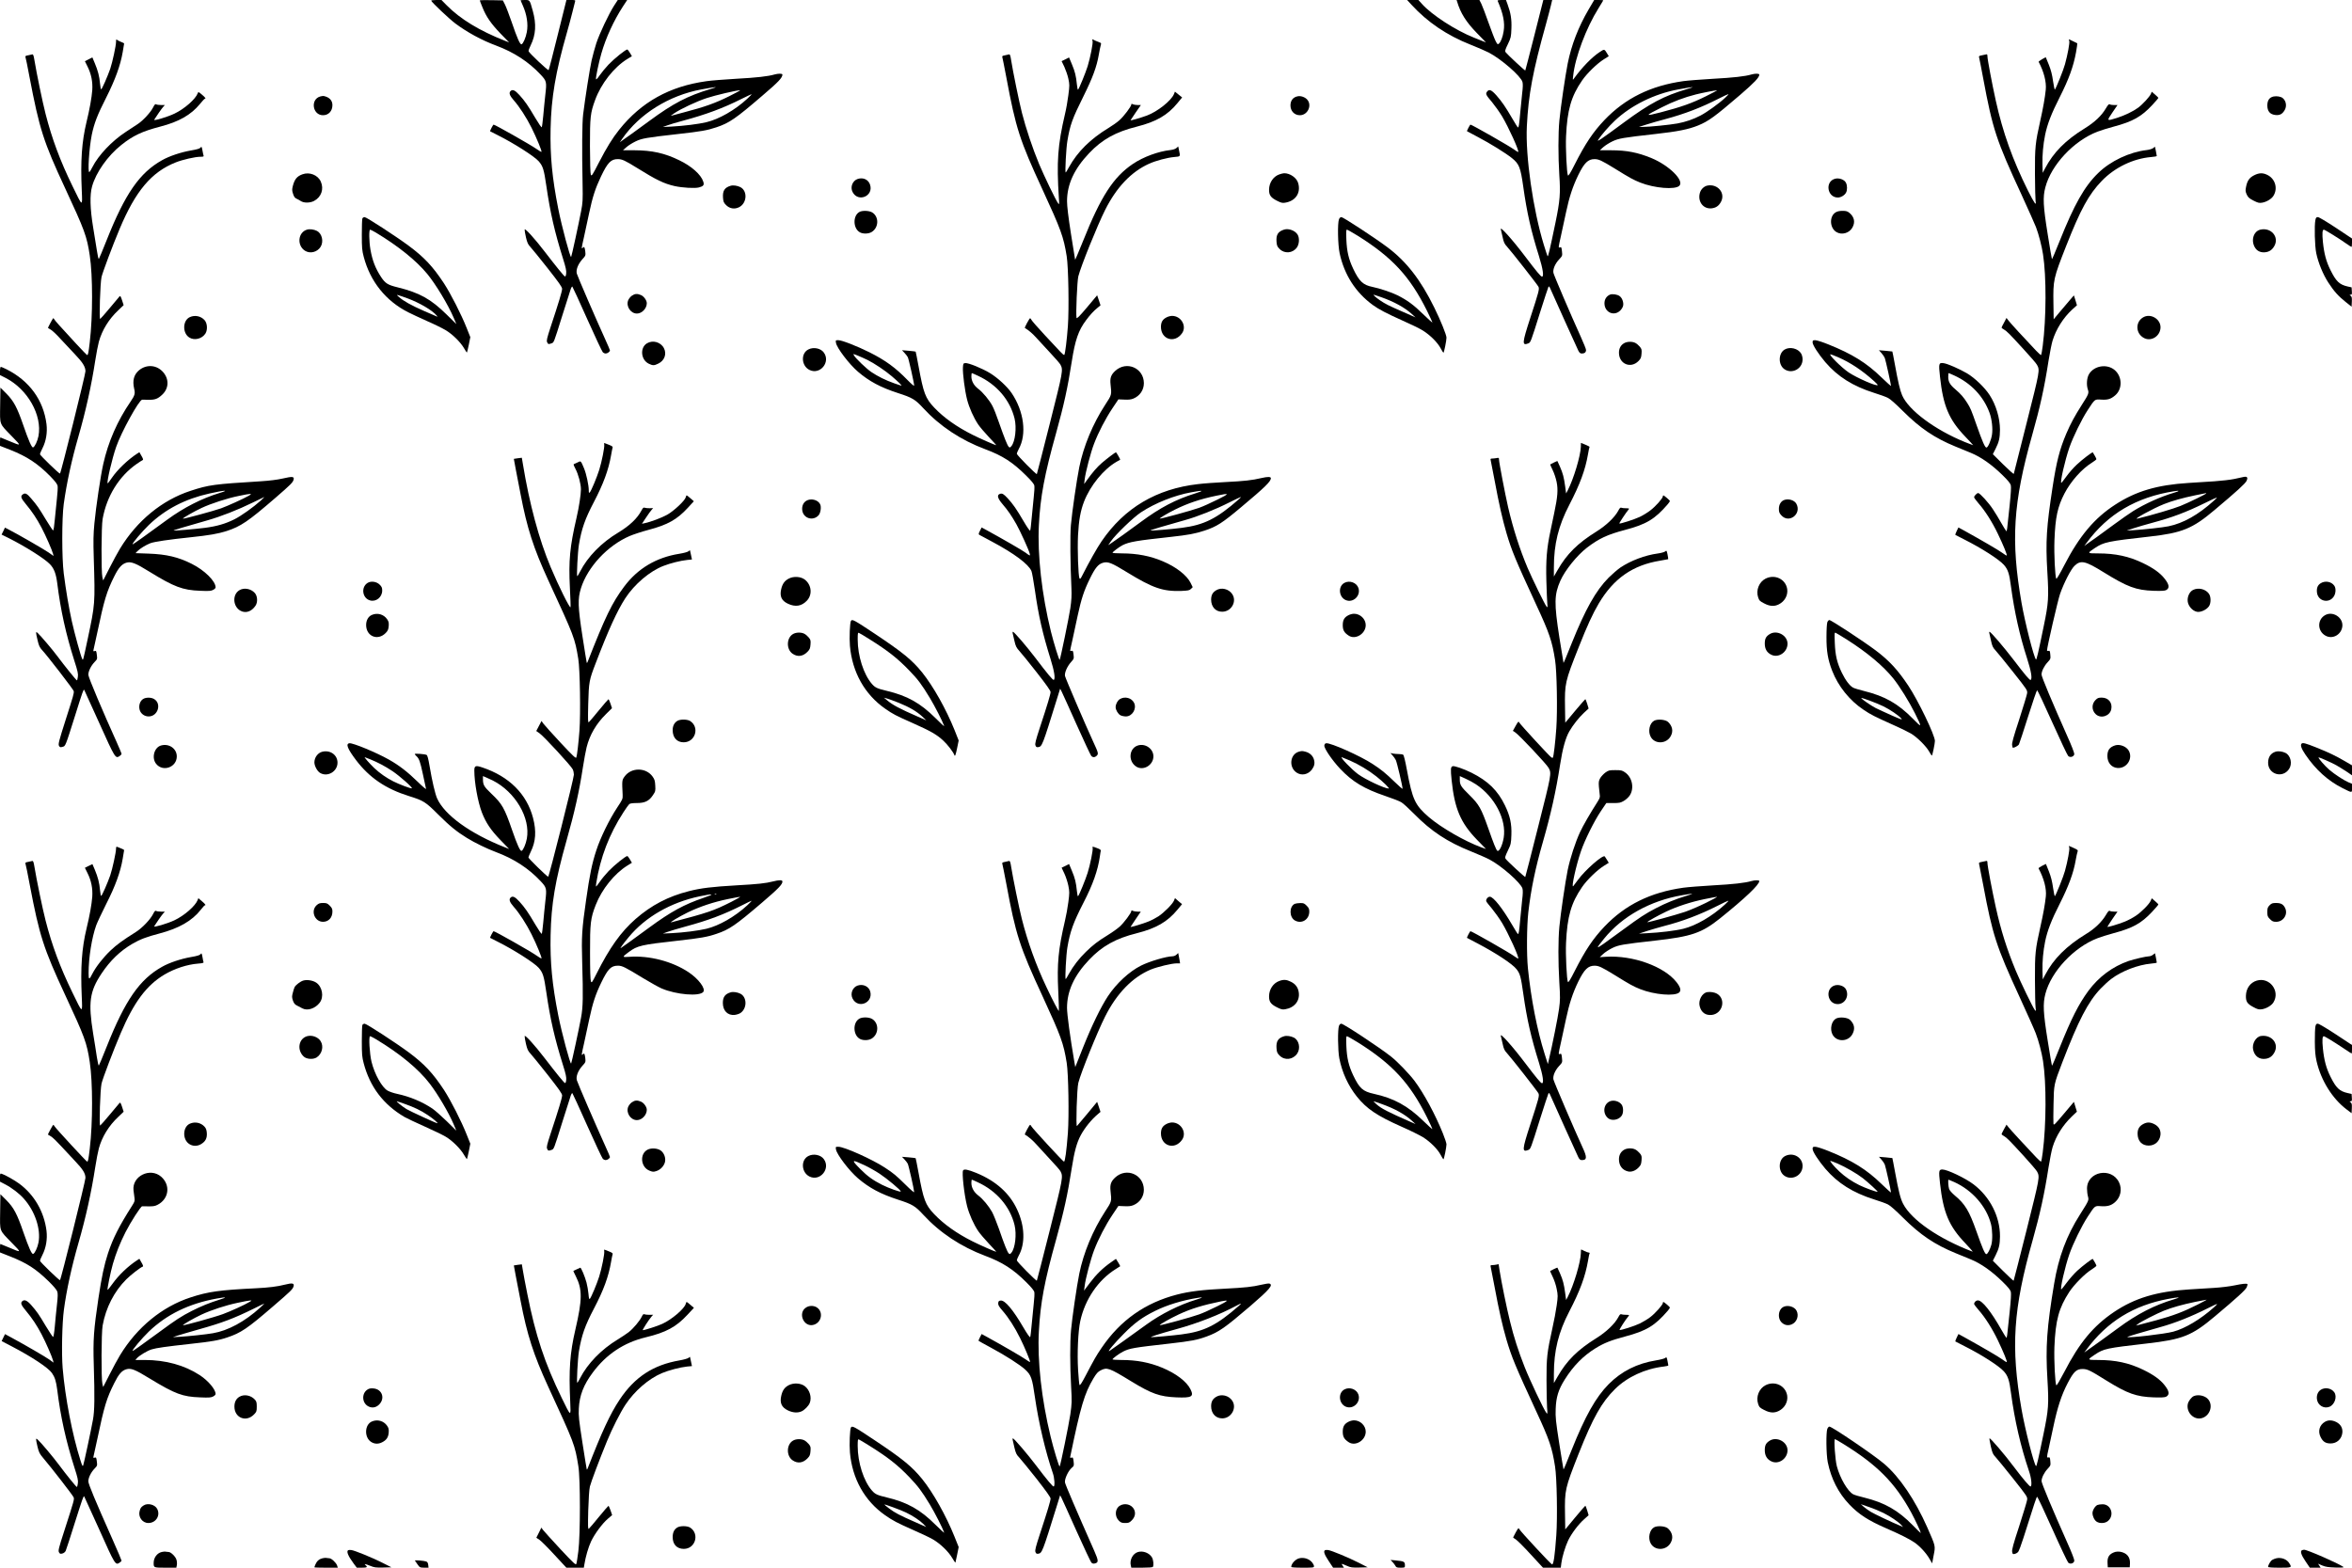 <?xml version="1.0" encoding="UTF-8" standalone="yes"?>
<svg version="1.0" xmlns="http://www.w3.org/2000/svg" width="3000" height="2000" viewBox="0 0 3000 2000" preserveAspectRatio="xMidYMid meet">
  <g transform="translate(0,2000) scale(0.1,-0.1)" fill="#000000" stroke="none">
    <path d="M5500 19992 c0 -16 234 -237 310 -293 149 -111 334 -212 517 -280
230 -86 415 -207 568 -370 77 -82 80 -93 61 -256 -8 -76 -21 -199 -27 -273 -7
-74 -15 -139 -19 -143 -4 -5 -40 47 -80 115 -96 163 -136 220 -205 296 -57 62
-87 76 -113 50 -23 -23 -12 -57 39 -115 73 -82 162 -219 229 -353 64 -128 134
-299 127 -307 -3 -3 -34 15 -69 40 -74 52 -524 307 -542 307 -7 0 -49 -81 -44
-85 2 -1 44 -23 94 -48 208 -104 468 -270 525 -334 55 -64 67 -103 98 -316 50
-343 105 -583 214 -932 33 -104 43 -151 39 -183 -2 -26 -9 -42 -16 -39 -12 3
-113 128 -256 314 -127 166 -254 306 -258 285 -1 -10 6 -55 17 -101 16 -68 27
-91 55 -120 19 -20 118 -142 220 -271 146 -186 185 -241 186 -265 0 -31 -43
-174 -147 -488 -46 -141 -54 -173 -44 -193 12 -27 18 -28 56 -14 31 12 26 -2
136 350 50 157 97 307 106 333 8 27 19 45 24 40 4 -4 90 -190 189 -413 100
-223 189 -413 198 -422 8 -10 25 -18 38 -18 22 0 54 23 54 40 0 5 -25 64 -56
132 -129 284 -353 802 -366 846 -14 48 14 120 68 182 45 49 45 50 39 105 -8
57 -13 63 -33 43 -17 -17 -16 -8 18 143 16 74 46 209 65 302 44 207 79 314
150 464 85 179 128 223 215 223 56 0 93 -18 245 -112 247 -154 344 -201 481
-232 100 -22 259 -31 310 -17 57 15 69 31 54 75 -29 89 -149 196 -305 271
-188 92 -349 127 -575 128 l-144 0 44 39 c24 22 76 54 115 73 82 40 136 49
543 95 297 33 374 47 490 86 165 55 245 110 588 405 205 175 254 227 254 268
0 14 -54 14 -100 1 -80 -24 -231 -41 -490 -55 -151 -9 -322 -22 -380 -31 -471
-66 -829 -265 -1112 -619 -86 -108 -158 -224 -259 -419 -84 -164 -93 -177
-103 -155 -6 15 -10 154 -11 364 0 373 5 423 66 589 76 209 239 417 410 523
l59 36 -24 41 c-13 22 -28 42 -34 44 -17 5 -164 -113 -239 -191 -39 -41 -90
-103 -114 -138 -28 -41 -45 -58 -47 -48 -4 23 34 206 68 325 58 203 159 422
276 602 l54 82 -60 0 -60 0 -47 -72 c-68 -106 -186 -356 -227 -480 -19 -59
-46 -158 -60 -220 -24 -110 -82 -478 -108 -688 -13 -107 -16 -461 -7 -890 4
-204 2 -236 -19 -345 -30 -157 -121 -578 -127 -583 -12 -12 -120 391 -164 613
-79 399 -105 677 -98 1024 8 396 64 722 207 1221 21 74 53 191 70 260 17 69
34 133 36 143 5 15 -2 17 -53 17 l-58 0 -110 -442 c-60 -244 -113 -447 -117
-452 -8 -10 -250 219 -256 241 -2 7 10 41 27 75 66 134 74 270 27 439 -40 143
-37 139 -101 139 -30 0 -55 -2 -55 -4 0 -2 13 -32 29 -67 51 -115 70 -237 51
-338 -13 -70 -46 -147 -67 -156 -19 -7 -56 76 -127 285 -32 91 -69 190 -84
220 l-28 55 -147 3 c-81 1 -147 0 -147 -3 0 -3 15 -43 34 -89 48 -120 110
-209 232 -336 l108 -111 -51 20 c-326 128 -572 278 -745 453 l-67 68 -66 0
c-36 0 -65 -4 -65 -8z m3565 -1127 c-293 -87 -478 -183 -783 -408 -92 -68
-192 -140 -222 -162 -30 -21 -77 -55 -105 -74 l-49 -36 31 45 c220 318 596
552 1008 629 202 37 230 39 120 6z m233 -94 c-170 -85 -315 -137 -562 -201
-88 -23 -166 -44 -175 -47 -9 -2 9 12 39 32 87 58 284 151 415 194 105 35 382
100 425 100 8 0 -56 -36 -142 -78z m232 -32 c-156 -144 -359 -260 -520 -298
-99 -24 -293 -48 -447 -56 l-108 -5 55 20 c30 12 123 39 205 61 290 78 511
160 745 278 63 31 120 58 125 59 6 0 -19 -26 -55 -59z"/>
    <path d="M18005 19938 c203 -221 451 -389 752 -508 87 -34 192 -80 233 -101
158 -82 408 -300 429 -374 7 -26 6 -69 -4 -148 -7 -62 -18 -170 -24 -242 -14
-162 -20 -197 -30 -190 -5 2 -37 53 -71 112 -86 148 -133 216 -203 296 -64 72
-94 84 -121 46 -19 -28 -13 -41 65 -132 36 -44 94 -125 128 -181 82 -137 220
-440 206 -455 -2 -2 -26 12 -52 31 -62 46 -540 318 -557 318 -7 0 -49 -81 -44
-84 2 -2 62 -33 133 -71 161 -84 360 -208 440 -272 93 -76 109 -116 145 -370
46 -326 98 -557 201 -885 49 -158 64 -259 37 -257 -15 0 -72 69 -212 254 -164
217 -326 398 -313 350 3 -11 13 -56 23 -100 14 -66 24 -87 55 -120 53 -57 389
-486 402 -513 14 -30 7 -57 -105 -401 -104 -320 -106 -353 -25 -322 30 12 31
13 152 400 53 167 100 311 105 320 7 13 13 7 28 -29 44 -101 336 -748 353
-782 15 -30 25 -38 47 -38 33 0 52 16 52 45 0 12 -30 86 -66 166 -124 273
-344 787 -350 818 -9 45 21 117 72 171 43 46 43 47 37 103 -5 50 -8 57 -24 52
-24 -8 -24 -12 11 146 16 74 46 209 65 301 41 194 86 331 157 477 75 153 124
201 206 201 54 0 90 -17 255 -118 196 -122 241 -146 328 -181 181 -72 446 -94
499 -41 66 66 -129 259 -355 353 -175 72 -316 100 -515 100 l-144 0 44 40 c25
22 77 55 115 73 81 39 136 48 545 94 289 32 429 60 551 110 133 55 210 111
534 389 181 156 245 223 245 259 0 15 -52 16 -100 2 -80 -24 -231 -41 -490
-55 -151 -9 -322 -22 -379 -30 -418 -59 -740 -218 -1006 -496 -146 -154 -244
-300 -380 -568 -54 -108 -80 -149 -86 -139 -15 26 -31 351 -24 498 15 337 65
511 205 714 63 92 194 218 278 270 l62 39 -22 36 c-34 57 -34 57 -94 17 -101
-67 -223 -193 -327 -336 -18 -25 -18 -25 -11 34 24 234 166 611 323 861 33 53
61 99 61 101 0 2 -26 4 -58 4 l-58 0 -72 -122 c-131 -225 -218 -450 -266 -688
-30 -151 -90 -559 -106 -725 -16 -165 -16 -462 -1 -698 16 -235 9 -326 -49
-607 -74 -356 -94 -441 -101 -428 -4 7 -25 72 -47 143 -139 453 -236 1132
-217 1515 20 403 75 697 244 1303 27 99 56 208 64 243 l15 64 -56 0 -57 0
-113 -447 c-63 -247 -115 -450 -117 -452 -5 -5 -231 206 -250 232 -11 16 -8
30 28 104 39 82 41 91 45 198 5 119 -9 202 -49 310 l-20 55 -56 0 c-40 0 -54
-3 -50 -12 70 -160 94 -278 76 -386 -11 -74 -37 -140 -62 -160 -14 -12 -19 -7
-41 36 -14 27 -54 133 -91 236 -36 103 -77 209 -90 237 l-25 49 -146 0 -145 0
7 -22 c44 -147 115 -259 252 -400 l116 -119 -54 21 c-30 12 -76 30 -102 41
-230 91 -536 289 -661 429 l-45 50 -72 0 -72 0 57 -62z m3505 -1077 c-281 -82
-472 -183 -795 -422 -295 -218 -352 -256 -330 -223 40 62 137 174 213 245 208
196 504 342 808 398 207 38 230 39 104 2z m245 -91 c-177 -88 -314 -136 -575
-204 -206 -53 -204 -46 21 67 138 71 286 126 429 162 74 19 247 53 270 53 8 0
-57 -35 -145 -78z m250 -17 c-78 -73 -233 -184 -313 -226 -91 -48 -192 -83
-296 -102 -97 -18 -369 -45 -440 -44 l-51 0 95 30 c52 17 160 48 240 69 249
67 455 146 685 263 61 31 115 56 120 56 6 0 -12 -21 -40 -46z"/>
    <path d="M1480 19466 c0 -49 -45 -257 -74 -344 -33 -95 -106 -262 -116 -262
-4 0 -10 33 -14 74 -8 93 -27 165 -67 260 l-31 74 -48 -25 -47 -24 33 -67 c48
-96 68 -195 61 -302 -7 -94 -34 -246 -73 -405 -61 -254 -78 -494 -61 -875 9
-213 13 -215 -118 55 -158 324 -263 606 -344 923 -39 152 -114 515 -142 685
-10 61 -16 76 -28 73 -9 -3 -33 -8 -54 -12 -30 -5 -37 -10 -32 -23 4 -9 27
-122 51 -251 127 -666 178 -827 455 -1422 250 -538 277 -612 314 -858 39 -258
39 -774 0 -1105 -16 -137 -22 -165 -33 -165 -4 0 -68 66 -142 146 -223 242
-268 292 -278 311 -6 10 -12 16 -14 13 -11 -13 -69 -122 -66 -124 2 -2 19 -12
39 -24 20 -12 77 -66 125 -120 49 -53 130 -140 180 -192 100 -105 134 -160
134 -217 -1 -45 -314 -1303 -325 -1305 -13 -1 -255 233 -255 247 0 8 14 42 31
75 47 93 65 202 52 310 -39 306 -218 552 -510 699 -34 17 -67 31 -73 31 -5 0
-10 -23 -10 -52 l0 -53 73 -37 c280 -144 467 -476 418 -740 -13 -67 -47 -138
-69 -146 -17 -5 -58 88 -127 289 -77 222 -120 303 -214 398 l-76 76 -3 -223
c-3 -263 -16 -227 152 -401 122 -125 123 -124 -43 -55 -57 24 -106 44 -107 44
-2 0 -4 -24 -4 -54 l0 -54 133 -52 c214 -85 351 -176 509 -337 64 -66 88 -98
93 -123 3 -19 -1 -91 -9 -160 -8 -69 -20 -189 -27 -268 -7 -84 -16 -141 -22
-139 -6 2 -47 65 -93 140 -89 148 -112 181 -187 268 -53 63 -76 74 -106 52
-33 -23 -25 -48 40 -126 77 -92 138 -183 199 -299 53 -101 134 -286 146 -332
l7 -29 -64 45 c-57 40 -406 241 -515 296 l-41 21 -21 -45 -22 -44 93 -46 c209
-105 455 -260 523 -331 53 -54 78 -120 94 -243 42 -340 110 -649 219 -992 42
-130 50 -166 44 -203 -3 -25 -9 -45 -12 -45 -8 0 -159 187 -245 303 -61 83
-219 269 -255 301 -27 25 -27 14 -1 -95 15 -65 27 -90 53 -118 63 -66 407
-512 408 -529 2 -32 -2 -47 -102 -360 -88 -276 -98 -315 -87 -336 11 -20 17
-22 45 -14 39 10 34 -2 163 406 94 300 105 331 114 321 2 -2 88 -192 192 -423
202 -449 206 -456 259 -422 14 9 25 22 25 29 0 7 -28 73 -61 147 -173 382
-362 828 -362 860 -2 45 34 117 79 164 35 36 36 39 29 92 -6 50 -9 54 -27 48
-18 -5 -20 -3 -15 17 4 13 25 112 48 219 88 419 120 524 217 718 54 109 96
156 153 173 59 18 118 -4 299 -117 310 -191 421 -233 641 -241 113 -5 141 -3
167 11 18 9 32 23 32 32 0 80 -141 219 -305 301 -170 86 -324 122 -548 130
l-168 6 22 24 c32 33 110 81 167 103 50 19 238 47 507 75 247 26 354 45 465
80 181 59 274 122 620 421 202 175 226 199 235 236 10 39 -15 42 -140 13 -70
-16 -169 -28 -279 -35 -597 -37 -661 -45 -896 -122 -362 -118 -682 -380 -899
-737 -28 -46 -88 -156 -133 -245 l-82 -161 -10 40 c-16 64 -14 656 3 745 52
290 208 542 431 699 39 27 76 51 82 53 7 3 0 23 -17 51 l-27 48 -27 -17 c-119
-77 -253 -205 -327 -314 -26 -39 -49 -68 -51 -66 -14 14 57 316 108 463 65
189 292 601 332 604 7 1 44 0 83 -1 80 -2 117 12 172 64 86 80 91 197 14 287
-81 94 -211 105 -308 26 -66 -55 -87 -131 -63 -235 15 -63 9 -85 -44 -163
-170 -248 -287 -516 -350 -799 -34 -151 -93 -547 -113 -757 -13 -138 -15 -218
-8 -443 18 -584 17 -586 -77 -1030 -61 -287 -59 -278 -70 -257 -17 30 -97 321
-133 482 -38 174 -75 391 -103 610 -25 196 -25 704 0 885 38 272 100 559 187
860 94 326 166 652 215 971 14 91 35 199 46 239 40 147 128 290 247 401 l69
66 -20 62 c-16 50 -23 60 -33 49 -7 -7 -63 -74 -124 -148 -62 -74 -117 -137
-122 -139 -15 -5 0 458 17 535 14 61 144 408 231 614 203 484 407 726 715 848
87 35 249 72 315 72 36 0 45 3 41 14 -3 8 -9 32 -12 53 -11 63 -14 69 -28 49
-9 -12 -46 -23 -123 -36 -126 -22 -274 -71 -367 -124 -286 -160 -471 -426
-707 -1021 -50 -126 -95 -234 -99 -238 -5 -4 -16 43 -25 105 -9 62 -31 199
-49 303 -38 230 -43 410 -13 515 49 178 199 392 374 531 148 118 266 174 497
234 236 61 392 150 504 287 30 37 59 68 63 68 18 0 5 18 -37 53 -45 38 -45 38
-54 15 -28 -74 -170 -198 -294 -257 -89 -43 -272 -98 -260 -78 24 40 98 146
116 165 l20 22 -49 0 c-27 0 -55 4 -63 9 -10 7 -20 -3 -38 -39 -31 -62 -127
-167 -195 -212 -29 -19 -99 -65 -155 -102 -176 -115 -347 -296 -424 -447 -16
-32 -33 -60 -39 -64 -24 -15 -3 309 30 473 31 150 73 258 184 476 116 230 182
412 211 581 9 55 17 104 18 108 1 5 -15 14 -36 21 -20 8 -44 19 -52 26 -13 11
-15 7 -15 -24z m1319 -5756 c-227 -69 -456 -186 -669 -342 -292 -214 -435
-316 -439 -312 -9 9 118 160 208 247 210 201 462 332 772 401 199 44 263 47
128 6z m371 -36 c-68 -39 -265 -128 -350 -159 -89 -32 -480 -138 -487 -132 -6
7 140 91 239 137 119 56 329 124 473 153 163 34 183 34 125 1z m155 -61 c-92
-83 -247 -194 -337 -239 -112 -56 -222 -88 -374 -108 -136 -17 -394 -39 -400
-34 -3 4 148 49 426 128 174 49 396 136 585 229 77 38 142 69 145 70 3 0 -17
-20 -45 -46z"/>
    <path d="M13936 19476 c7 -29 -29 -210 -63 -321 -26 -84 -108 -284 -122 -298
-5 -5 -11 25 -15 65 -11 110 -24 164 -64 259 l-36 86 -47 -24 -48 -23 35 -73
c18 -40 42 -108 51 -151 16 -74 16 -86 0 -210 -9 -72 -28 -180 -43 -241 -93
-397 -108 -608 -78 -1070 6 -84 5 -89 -10 -68 -30 40 -175 341 -242 500 -81
194 -170 460 -219 653 -38 150 -114 523 -137 667 -10 66 -16 82 -28 79 -8 -3
-32 -8 -53 -12 -27 -4 -37 -11 -33 -20 3 -8 26 -125 52 -261 121 -650 171
-804 462 -1433 235 -510 268 -600 308 -850 22 -139 31 -667 15 -892 -13 -175
-35 -355 -46 -366 -4 -4 -25 13 -48 38 -23 25 -113 122 -201 215 -87 94 -163
180 -169 193 -5 12 -14 22 -18 22 -9 0 -73 -120 -67 -124 49 -29 99 -72 150
-129 35 -39 114 -125 176 -191 63 -66 120 -133 128 -148 36 -69 34 -80 -136
-753 -89 -352 -163 -641 -165 -643 -8 -8 -255 242 -255 258 0 10 11 37 24 61
105 189 67 482 -91 715 -56 82 -175 192 -274 253 -97 60 -279 134 -317 129
-25 -3 -27 -7 -30 -58 -4 -74 24 -293 53 -407 27 -105 84 -233 143 -320 22
-32 84 -105 137 -161 53 -56 95 -102 92 -102 -13 0 -211 87 -300 132 -204 102
-369 219 -492 349 -112 119 -136 183 -199 527 -19 101 -35 185 -37 186 -2 2
-42 7 -89 11 l-85 7 31 -33 c18 -19 37 -44 43 -56 12 -23 81 -332 81 -361 0
-11 -32 16 -83 68 -154 159 -283 253 -486 355 -158 79 -353 155 -397 155 -36
0 -37 0 -31 -35 11 -64 167 -270 280 -367 144 -123 287 -200 512 -273 183 -59
219 -81 322 -193 211 -229 479 -407 792 -524 218 -81 349 -166 517 -333 72
-71 103 -109 107 -131 3 -17 0 -85 -8 -150 -7 -65 -19 -184 -26 -264 -7 -80
-15 -151 -19 -158 -4 -9 -37 38 -88 125 -86 147 -133 215 -200 287 -51 55 -70
66 -99 55 -40 -15 -29 -56 33 -129 69 -80 117 -150 178 -258 50 -89 159 -328
170 -375 8 -32 4 -31 -54 13 -32 25 -290 174 -482 279 l-77 42 -22 -43 c-18
-35 -19 -44 -8 -51 8 -4 82 -44 164 -88 283 -151 464 -287 501 -374 8 -19 27
-129 44 -244 46 -326 99 -556 201 -883 47 -151 62 -249 40 -262 -10 -7 -84 82
-233 279 -112 147 -273 335 -288 335 -4 0 -6 -8 -4 -17 2 -10 13 -54 23 -99
16 -70 25 -87 64 -130 25 -27 125 -150 221 -273 121 -155 176 -232 176 -250 0
-27 -38 -155 -137 -455 -52 -159 -64 -205 -56 -225 7 -20 14 -25 33 -23 52 7
53 9 245 627 l37 119 18 -34 c10 -19 95 -208 190 -420 95 -212 180 -393 188
-402 20 -24 47 -23 72 2 23 23 19 37 -45 175 -94 203 -355 811 -361 841 -8 42
29 125 80 181 34 38 35 42 29 92 -5 45 -9 52 -24 48 -11 -3 -19 -2 -19 3 0 4
13 68 30 141 16 74 46 209 65 302 46 214 81 322 156 474 68 139 106 185 166
203 64 19 110 1 310 -122 326 -200 456 -245 690 -237 89 4 105 7 124 26 l22
22 -27 55 c-48 97 -185 204 -354 275 -158 68 -331 101 -519 101 -68 0 -123 4
-123 8 0 10 86 75 129 97 84 42 177 58 611 105 229 25 313 41 435 81 154 51
226 97 465 298 306 256 380 329 380 370 0 20 -40 21 -121 2 -120 -28 -215 -39
-459 -51 -118 -6 -275 -17 -348 -26 -530 -60 -940 -303 -1231 -729 -58 -85
-154 -254 -251 -445 -17 -34 -24 -40 -31 -29 -16 30 -28 370 -19 550 10 193
32 313 77 430 79 204 249 412 413 507 25 14 46 26 48 27 4 3 -49 95 -54 95 -9
0 -120 -84 -181 -137 -60 -52 -117 -118 -189 -218 l-36 -50 7 60 c10 87 77
345 120 455 54 143 147 321 233 450 l77 115 76 -3 c54 -3 86 1 115 13 83 34
134 110 134 197 -1 194 -222 289 -366 156 -54 -50 -68 -91 -59 -172 15 -136
16 -131 -69 -261 -157 -241 -276 -528 -330 -795 -33 -165 -92 -571 -107 -740
-11 -129 -8 -493 7 -805 4 -92 1 -151 -14 -255 -19 -125 -127 -648 -136 -658
-7 -7 -75 213 -112 362 -116 471 -173 977 -153 1360 18 358 71 640 220 1173
98 353 147 573 199 909 43 275 85 399 183 529 51 69 96 118 148 160 l36 30
-21 64 -22 64 -129 -154 c-99 -117 -131 -149 -134 -134 -10 52 8 473 23 530
33 130 241 645 341 845 145 290 333 488 561 591 86 39 231 78 322 86 80 7 78
4 61 83 l-11 52 -22 -20 c-13 -12 -42 -22 -76 -26 -156 -17 -346 -87 -480
-177 -248 -167 -409 -415 -635 -982 -55 -137 -101 -245 -102 -240 -1 4 -25
153 -53 330 -34 218 -50 352 -50 416 0 214 91 412 282 613 167 176 339 271
610 339 245 62 390 145 516 299 l60 73 -46 37 -46 37 -12 -31 c-36 -86 -211
-224 -345 -274 -82 -30 -209 -67 -209 -60 0 2 30 47 66 99 l66 95 -42 0 c-23
0 -50 5 -61 10 -14 8 -19 7 -19 -3 0 -24 -97 -153 -152 -201 -29 -26 -91 -70
-138 -98 -231 -140 -396 -303 -505 -500 -20 -38 -39 -68 -42 -68 -11 0 6 313
21 400 35 209 62 283 207 575 116 234 168 375 194 527 9 51 20 106 25 121 7
23 5 29 -8 33 -9 3 -36 14 -60 25 l-42 19 6 -24z m-2871 -4068 c92 -47 222
-133 310 -208 81 -69 133 -120 123 -120 -4 0 -46 14 -95 31 -105 37 -206 87
-288 142 -64 43 -204 177 -223 214 -12 21 -12 21 50 -4 35 -14 90 -39 123 -55z
m1409 -202 c239 -110 409 -309 467 -546 28 -118 8 -292 -40 -351 -18 -21 -21
-22 -35 -9 -17 18 -54 109 -126 315 -28 83 -65 176 -82 207 -39 74 -122 174
-181 218 -55 41 -87 100 -87 158 0 23 3 42 6 42 3 0 38 -15 78 -34z m2771
-1501 c-247 -76 -447 -181 -694 -364 -130 -97 -341 -248 -386 -277 l-30 -19
35 50 c61 88 288 306 382 368 181 119 423 216 640 256 156 29 175 24 53 -14z
m281 -80 c-82 -41 -186 -88 -232 -104 -94 -34 -495 -144 -501 -137 -6 5 96 66
192 114 166 82 320 134 530 178 173 36 175 30 11 -51z m274 4 c-281 -246 -441
-326 -726 -363 -139 -18 -394 -39 -400 -33 -4 4 197 64 438 131 160 44 393
137 568 226 74 37 140 68 145 69 6 0 -6 -14 -25 -30z"/>
    <path d="M26394 19476 c6 -25 -20 -169 -55 -296 -18 -69 -113 -305 -129 -323
-3 -4 -14 44 -23 107 -11 81 -27 143 -53 208 -20 51 -38 94 -39 96 -4 5 -96
-50 -92 -57 66 -122 101 -257 91 -355 -10 -99 -33 -231 -69 -391 -65 -292 -70
-338 -69 -683 1 -172 5 -328 8 -347 13 -70 -14 -32 -97 133 -195 391 -321 742
-411 1150 -46 208 -106 525 -106 563 0 24 -4 29 -17 25 -10 -3 -35 -8 -56 -12
-33 -6 -38 -10 -33 -28 3 -11 27 -131 52 -266 121 -649 166 -787 488 -1482 84
-183 167 -370 185 -415 35 -92 74 -242 90 -348 44 -281 42 -815 -4 -1169 -8
-60 -17 -111 -20 -115 -4 -3 -32 21 -63 54 -156 164 -330 354 -353 385 l-26
34 -31 -59 c-18 -32 -32 -61 -32 -65 0 -3 13 -14 30 -23 39 -23 67 -51 250
-251 85 -92 163 -182 172 -200 38 -70 38 -69 -132 -742 -88 -351 -162 -643
-164 -649 -2 -5 -63 49 -135 120 l-132 131 35 69 c44 87 55 138 56 242 0 147
-50 317 -132 443 -62 96 -189 218 -288 277 -102 59 -248 123 -299 130 -62 8
-65 -3 -46 -174 40 -371 114 -546 321 -762 59 -61 104 -111 102 -111 -3 0 -49
18 -104 40 -385 157 -719 406 -802 597 -27 63 -53 174 -92 391 -17 91 -31 166
-33 168 -1 1 -40 5 -87 9 l-84 7 33 -37 c18 -20 37 -49 42 -63 11 -27 79 -335
79 -354 0 -6 -55 43 -122 108 -189 184 -374 299 -676 420 -74 30 -149 54 -168
54 -31 0 -34 -3 -34 -28 0 -34 74 -148 162 -252 159 -185 351 -306 623 -392
72 -22 151 -51 176 -64 29 -14 102 -79 190 -167 222 -221 404 -344 672 -454
72 -30 160 -66 195 -80 129 -53 265 -148 403 -283 70 -68 100 -105 107 -130 6
-24 1 -106 -15 -260 -34 -330 -34 -331 -43 -325 -4 3 -33 49 -63 102 -30 54
-78 133 -107 176 -53 82 -167 207 -188 207 -16 0 -52 -37 -52 -53 0 -8 25 -42
56 -78 85 -96 177 -242 248 -391 72 -151 120 -268 112 -275 -2 -3 -28 13 -58
35 -46 34 -254 155 -490 286 l-68 37 -22 -45 c-12 -25 -20 -47 -17 -50 2 -2
54 -29 115 -59 217 -109 442 -253 504 -323 52 -59 69 -111 90 -274 44 -326
110 -624 206 -921 52 -161 68 -259 45 -273 -11 -7 -67 59 -218 257 -124 162
-291 357 -306 357 -5 0 -6 -8 -3 -17 2 -10 12 -54 22 -98 14 -66 24 -87 55
-120 21 -22 122 -146 224 -275 183 -231 186 -236 181 -275 -3 -22 -49 -173
-101 -335 -75 -228 -95 -302 -90 -327 3 -18 7 -33 9 -33 21 0 69 27 78 44 6
11 59 172 117 356 58 184 110 335 115 335 5 0 92 -184 193 -410 101 -225 192
-418 203 -429 24 -25 73 -10 78 23 2 13 -36 112 -89 229 -193 434 -329 758
-329 787 1 43 32 107 78 157 38 41 39 45 34 96 -4 46 -7 53 -23 49 -11 -3 -19
0 -19 5 0 41 138 639 166 720 50 143 138 315 185 360 79 76 137 63 369 -81
307 -190 415 -230 640 -238 100 -3 141 -1 160 9 46 25 40 71 -21 147 -55 71
-143 134 -274 197 -180 87 -352 124 -574 124 -141 0 -142 1 -40 69 113 75 162
86 699 146 410 46 545 100 825 337 287 241 393 338 410 373 20 43 9 59 -35 51
-14 -3 -68 -15 -120 -26 -52 -11 -167 -24 -255 -30 -88 -6 -236 -15 -330 -21
-400 -25 -671 -105 -935 -277 -266 -172 -458 -401 -651 -775 -50 -98 -95 -175
-100 -170 -16 16 -31 317 -24 493 11 291 40 426 128 595 82 157 220 312 349
392 32 20 58 40 58 46 0 8 -32 66 -46 86 -6 7 -139 -94 -206 -158 -39 -36 -97
-102 -130 -148 -33 -46 -63 -83 -65 -83 -20 0 46 287 102 450 47 135 156 359
235 480 92 141 87 138 173 132 81 -5 121 7 176 54 96 81 92 242 -8 325 -98 81
-262 54 -326 -55 -28 -48 -34 -136 -14 -195 16 -45 9 -62 -74 -191 -96 -151
-145 -242 -201 -372 -85 -201 -125 -356 -175 -683 -78 -507 -90 -691 -67
-1078 20 -326 15 -402 -44 -686 -72 -351 -93 -442 -101 -434 -27 28 -140 470
-184 723 -138 791 -108 1277 135 2137 101 358 156 605 209 948 17 105 40 222
52 260 45 146 137 292 250 396 l61 55 -19 63 -20 63 -55 -64 c-30 -34 -88
-103 -129 -152 l-74 -89 -3 199 c-5 305 0 324 163 738 183 465 288 657 454
829 165 171 399 284 629 304 39 3 72 9 72 13 0 4 -5 32 -11 63 l-12 56 -23
-18 c-13 -10 -49 -21 -82 -25 -219 -25 -463 -140 -620 -294 -175 -170 -305
-401 -492 -870 -51 -128 -95 -231 -97 -228 -2 2 -27 145 -54 317 -58 361 -64
473 -30 600 74 285 362 593 663 709 44 17 138 46 209 65 243 65 354 127 492
276 42 45 77 86 77 90 0 4 -19 24 -42 43 l-42 36 -11 -27 c-16 -37 -105 -134
-163 -177 -66 -48 -172 -99 -270 -130 -133 -42 -133 -41 -58 69 l65 95 -42 0
c-23 0 -48 4 -56 9 -11 7 -23 -5 -50 -51 -55 -94 -142 -176 -271 -256 -245
-151 -398 -306 -506 -512 l-29 -55 -3 110 c-3 117 9 251 34 375 28 136 80 272
187 482 116 230 174 390 207 570 11 61 18 113 16 116 -3 2 -28 15 -57 28 l-51
24 6 -24z m-2954 -4031 c158 -68 310 -168 465 -308 28 -25 48 -47 45 -50 -17
-17 -263 91 -369 161 -91 61 -263 232 -233 232 6 0 47 -16 92 -35z m1484 -234
c216 -98 376 -267 453 -478 30 -82 43 -203 31 -279 -11 -71 -51 -164 -71 -164
-18 0 -51 74 -125 285 -71 202 -76 214 -120 285 -45 71 -82 114 -151 173 -69
58 -91 97 -91 159 0 27 2 48 5 48 3 0 34 -13 69 -29z m2806 -1497 c-170 -50
-368 -139 -521 -234 -43 -27 -154 -104 -246 -172 -92 -68 -193 -141 -223 -163
-30 -21 -77 -55 -105 -74 l-50 -36 30 40 c272 369 633 582 1115 658 75 12 75
3 0 -19z m410 -9 c0 -8 -218 -115 -329 -160 -83 -34 -363 -117 -546 -161 -71
-18 196 129 337 185 106 42 239 79 398 112 74 15 136 28 138 28 1 1 2 -1 2 -4z
m99 -92 c-200 -181 -390 -288 -579 -327 -79 -16 -308 -41 -450 -50 l-85 -5 90
30 c50 16 157 48 240 70 253 68 429 134 665 250 85 42 157 75 158 73 2 -1 -15
-20 -39 -41z"/>
    <path d="M4084 18769 c-128 -37 -98 -239 36 -239 71 0 120 53 120 129 0 60
-39 101 -110 116 -8 2 -29 -1 -46 -6z"/>
    <path d="M16555 18772 c-60 -10 -95 -53 -95 -117 0 -72 51 -125 120 -125 100
0 159 127 93 200 -28 31 -79 49 -118 42z"/>
    <path d="M29000 18769 c-53 -11 -80 -49 -80 -114 0 -74 34 -115 103 -122 54
-6 87 10 117 60 31 51 21 119 -24 156 -23 19 -76 28 -116 20z"/>
    <path d="M3857 17776 c-69 -25 -100 -63 -122 -149 -11 -44 -11 -57 3 -100 11
-35 23 -52 41 -60 14 -6 39 -20 56 -31 39 -27 117 -27 170 0 93 49 129 151 87
247 -37 84 -145 127 -235 93z"/>
    <path d="M16317 17775 c-76 -27 -129 -105 -130 -194 -1 -69 21 -101 97 -140
55 -28 72 -33 107 -27 134 21 203 124 168 248 -18 69 -104 129 -180 128 -13
-1 -41 -7 -62 -15z"/>
    <path d="M28752 17764 c-60 -30 -88 -69 -103 -146 -10 -48 -9 -61 8 -99 17
-37 30 -49 86 -78 57 -29 73 -33 109 -27 57 9 122 48 146 88 60 97 21 222 -83
269 -55 26 -102 24 -163 -7z"/>
    <path d="M10940 17717 c-66 -22 -98 -104 -65 -167 70 -136 270 -52 223 93 -21
66 -88 97 -158 74z"/>
    <path d="M23404 17719 c-129 -37 -97 -239 38 -239 38 0 86 28 104 62 18 31 17
93 -1 127 -21 41 -89 65 -141 50z"/>
    <path d="M9319 17630 c-77 -23 -103 -64 -97 -152 4 -52 9 -64 40 -95 44 -44
105 -55 162 -28 104 49 115 209 19 258 -38 19 -92 27 -124 17z"/>
    <path d="M21780 17633 c-46 -9 -87 -49 -99 -98 -28 -109 45 -203 149 -193 55
6 91 29 119 79 64 112 -36 236 -169 212z"/>
    <path d="M10962 17296 c-87 -48 -82 -214 8 -261 41 -21 109 -19 148 5 92 56
96 195 7 250 -38 23 -126 27 -163 6z"/>
    <path d="M23414 17291 c-83 -50 -77 -199 9 -251 68 -42 164 -15 204 56 39 68
26 135 -37 188 -26 21 -42 26 -88 26 -38 0 -67 -6 -88 -19z"/>
    <path d="M4622 17213 c-4 -10 -7 -103 -7 -208 0 -168 3 -200 24 -280 83 -317
283 -566 570 -710 39 -20 146 -70 238 -111 92 -40 199 -93 237 -116 87 -51
191 -154 235 -231 18 -32 35 -56 37 -54 2 2 13 47 24 100 l19 96 -45 113 c-69
175 -205 441 -291 573 -143 217 -253 334 -453 482 -168 124 -536 363 -559 363
-12 0 -25 -8 -29 -17z m172 -180 c287 -173 514 -356 656 -528 110 -134 265
-392 335 -555 l36 -85 -123 121 c-203 200 -346 279 -629 349 -123 30 -154 50
-207 129 -73 111 -112 210 -137 352 -18 104 -20 254 -4 254 6 0 39 -17 73 -37z
m406 -840 c151 -56 317 -153 370 -219 18 -21 34 -27 -164 60 -160 70 -260 126
-316 176 -32 28 -33 30 -10 24 14 -3 68 -22 120 -41z"/>
    <path d="M17079 17203 c-20 -50 -15 -326 8 -433 59 -275 203 -500 423 -661 75
-55 183 -111 369 -194 107 -47 229 -106 270 -132 94 -59 188 -153 227 -227 16
-31 32 -56 35 -56 8 0 39 155 39 192 0 35 -75 221 -155 383 -175 357 -357 590
-600 772 -158 118 -562 383 -585 383 -13 0 -24 -10 -31 -27z m238 -210 c441
-276 667 -520 884 -957 38 -77 69 -144 69 -149 0 -6 -53 42 -118 105 -120 118
-202 178 -327 241 -77 38 -227 88 -320 107 -119 24 -168 70 -245 232 -57 120
-81 220 -87 371 -4 98 -3 127 7 127 7 0 68 -35 137 -77z m300 -784 c167 -59
301 -133 393 -217 l45 -41 -155 68 c-190 83 -230 103 -300 151 -51 35 -90 70
-77 70 3 0 45 -14 94 -31z"/>
    <path d="M29533 17193 c-15 -72 -8 -332 11 -423 26 -124 87 -272 154 -375 74
-114 128 -173 222 -248 l75 -60 3 63 c2 50 0 65 -15 76 -17 13 -17 13 0 14 15
0 18 7 15 47 l-3 47 -50 11 c-106 24 -148 65 -220 210 -54 108 -81 210 -96
357 -11 111 -7 158 12 158 12 0 198 -115 285 -177 34 -24 64 -43 68 -43 3 0 6
24 6 54 l0 53 -206 137 c-120 79 -215 136 -229 136 -20 0 -26 -7 -32 -37z"/>
    <path d="M3915 17070 c-116 -35 -130 -204 -23 -270 66 -40 156 -16 198 52 41
67 17 169 -47 202 -40 20 -92 27 -128 16z"/>
    <path d="M16379 17071 c-78 -25 -103 -65 -97 -153 4 -52 9 -64 40 -95 63 -63
168 -54 220 20 31 43 35 122 9 164 -32 52 -114 82 -172 64z"/>
    <path d="M28830 17070 c-91 -22 -124 -150 -61 -238 27 -38 71 -56 125 -50 52
6 87 30 115 79 66 116 -42 242 -179 209z"/>
    <path d="M8059 16227 c-18 -12 -39 -39 -47 -59 -29 -76 32 -168 112 -168 64 0
126 65 126 132 0 36 -37 88 -75 104 -48 20 -77 18 -116 -9z"/>
    <path d="M20535 16241 c-44 -19 -70 -60 -70 -110 0 -116 123 -172 203 -91 16
16 32 43 35 59 9 42 -12 100 -44 123 -29 22 -94 32 -124 19z"/>
    <path d="M2423 15955 c-93 -40 -99 -202 -10 -260 66 -43 165 -18 208 51 29 48
23 132 -12 170 -47 52 -122 67 -186 39z"/>
    <path d="M14881 15952 c-52 -26 -72 -60 -73 -120 -1 -164 177 -218 270 -82 62
91 -13 220 -128 220 -19 0 -50 -8 -69 -18z"/>
    <path d="M27329 15947 c-94 -62 -87 -201 14 -257 89 -51 203 14 214 121 12
117 -130 202 -228 136z"/>
    <path d="M8252 15620 c-92 -56 -78 -211 23 -260 52 -25 68 -25 121 1 80 38
111 124 72 198 -40 77 -142 106 -216 61z"/>
    <path d="M20713 15620 c-41 -24 -63 -67 -63 -120 0 -144 151 -207 250 -105 29
30 34 43 38 93 4 52 1 61 -23 90 -15 18 -40 39 -56 47 -40 21 -108 19 -146 -5z"/>
    <path d="M10311 15542 c-100 -50 -90 -211 15 -262 134 -65 270 99 183 221 -39
56 -132 75 -198 41z"/>
    <path d="M22762 15540 c-80 -49 -82 -193 -3 -249 96 -68 232 3 233 122 1 26
-7 57 -18 76 -38 66 -145 92 -212 51z"/>
    <path d="M7707 14327 c6 -31 -31 -217 -64 -322 -31 -98 -101 -265 -119 -285
-12 -12 -14 -9 -14 22 0 68 -31 211 -60 282 -43 102 -40 99 -84 76 -22 -10
-43 -21 -48 -22 -5 -2 5 -29 22 -59 36 -67 70 -193 70 -261 0 -66 -25 -230
-56 -363 -86 -371 -102 -547 -85 -892 7 -134 11 -247 8 -250 -12 -11 -152 270
-253 511 -149 353 -271 807 -355 1319 l-13 77 -50 -6 c-28 -4 -51 -7 -52 -8
-1 0 11 -64 26 -141 15 -77 42 -216 60 -310 83 -435 165 -687 352 -1095 335
-725 340 -738 384 -1006 22 -131 31 -701 15 -916 -13 -168 -30 -313 -40 -342
-6 -15 -43 20 -202 190 -107 115 -205 224 -218 242 l-24 34 -33 -63 c-19 -35
-34 -64 -34 -65 0 -1 17 -13 39 -27 53 -35 410 -422 427 -463 8 -18 14 -49 14
-67 0 -47 -317 -1302 -328 -1302 -14 0 -252 233 -252 246 0 7 14 39 30 73 64
130 73 262 29 431 -80 305 -305 530 -647 644 -86 29 -102 23 -102 -40 0 -152
45 -400 96 -533 51 -132 114 -226 238 -354 l110 -113 -51 20 c-444 175 -773
412 -868 626 -25 57 -63 217 -96 413 -16 94 -27 136 -38 141 -21 11 -151 21
-151 11 0 -4 9 -15 21 -26 35 -32 48 -67 84 -236 19 -90 37 -171 39 -182 3
-10 -46 31 -107 91 -127 124 -236 209 -366 282 -161 91 -461 215 -504 209 -50
-7 -25 -70 84 -215 171 -225 378 -366 675 -459 186 -58 211 -73 374 -236 146
-146 238 -220 365 -298 104 -64 255 -137 372 -181 230 -86 415 -207 568 -370
77 -82 80 -93 61 -256 -8 -76 -21 -199 -27 -273 -7 -74 -15 -139 -19 -143 -4
-5 -40 47 -80 115 -96 163 -136 220 -205 296 -57 62 -87 76 -113 50 -23 -23
-12 -57 39 -115 73 -82 162 -219 229 -353 64 -128 134 -299 127 -307 -3 -3
-34 15 -69 40 -74 52 -524 307 -542 307 -7 0 -49 -81 -44 -85 2 -1 44 -23 94
-48 208 -104 468 -270 525 -334 55 -64 67 -103 98 -316 50 -343 105 -583 214
-932 33 -104 43 -151 39 -183 -2 -26 -9 -42 -16 -39 -12 3 -113 128 -256 314
-127 166 -254 306 -258 285 -1 -10 6 -55 17 -101 16 -68 27 -91 55 -120 19
-20 118 -142 220 -271 146 -186 185 -241 186 -265 0 -31 -43 -174 -147 -488
-46 -141 -54 -173 -44 -193 12 -27 18 -28 56 -14 31 12 26 -2 136 350 50 157
97 307 106 333 8 27 19 45 24 40 4 -4 90 -190 189 -413 100 -223 189 -413 198
-422 8 -10 25 -18 38 -18 22 0 54 23 54 40 0 5 -25 64 -56 132 -129 284 -353
802 -366 846 -14 48 14 120 68 182 45 49 45 50 39 105 -8 57 -13 63 -33 43
-17 -17 -16 -8 18 143 16 74 46 209 65 302 45 211 81 321 155 473 85 175 124
214 213 214 53 0 91 -19 320 -159 92 -56 199 -115 237 -132 187 -79 480 -104
530 -44 34 41 -59 166 -186 251 -210 140 -504 216 -758 197 -93 -7 -93 -3 -5
62 110 81 158 92 625 144 293 33 375 47 492 87 165 55 243 109 581 398 210
180 261 232 261 270 0 21 -42 21 -119 1 -94 -24 -193 -35 -466 -50 -312 -18
-454 -35 -607 -74 -265 -67 -479 -179 -681 -355 -189 -166 -331 -366 -499
-700 -57 -113 -61 -119 -71 -96 -7 16 -11 148 -11 365 -1 378 6 439 73 611 77
198 238 399 403 501 l58 36 -24 41 c-13 22 -28 42 -34 44 -17 5 -164 -113
-239 -191 -39 -41 -89 -102 -112 -136 -23 -33 -44 -61 -47 -61 -3 0 -3 19 1
43 52 327 166 625 347 904 32 50 66 97 75 105 11 8 44 13 97 13 102 0 155 26
204 100 32 47 34 54 30 122 -3 60 -8 79 -33 114 -85 121 -275 121 -360 0 -32
-45 -32 -52 -23 -231 2 -53 0 -58 -71 -165 -100 -152 -212 -381 -265 -544 -55
-167 -85 -314 -130 -631 -54 -373 -60 -474 -50 -795 13 -443 11 -572 -15 -710
-26 -143 -120 -577 -126 -583 -12 -12 -120 391 -164 613 -79 399 -105 677 -98
1024 8 397 58 693 202 1203 105 369 164 636 210 938 15 96 36 211 47 255 40
160 122 301 248 425 l76 75 -19 58 c-11 31 -22 57 -26 56 -3 0 -58 -63 -121
-140 -63 -77 -121 -146 -129 -152 -12 -10 -13 23 -8 233 8 282 11 301 96 521
163 426 272 664 377 827 116 178 313 346 486 412 92 36 218 67 303 76 l61 6
-12 57 c-7 31 -13 58 -13 60 -1 2 -9 -3 -19 -12 -10 -9 -60 -23 -117 -32 -295
-47 -531 -188 -703 -418 -155 -206 -244 -391 -467 -962 -4 -11 -9 -15 -11 -10
-2 6 -27 159 -55 340 -58 375 -61 475 -19 610 86 273 340 545 620 666 49 21
158 57 242 79 245 65 363 131 502 282 l76 83 -42 37 c-24 21 -46 38 -49 38 -4
0 -10 -12 -13 -26 -11 -42 -152 -174 -236 -221 -70 -39 -211 -92 -288 -108
l-34 -7 52 78 c29 44 61 89 72 100 l19 22 -43 -2 c-24 0 -52 2 -63 6 -17 7
-24 0 -43 -35 -54 -102 -153 -195 -297 -282 -214 -128 -389 -307 -486 -497
-16 -32 -32 -58 -36 -58 -10 0 6 308 21 400 34 204 78 329 191 545 120 229
187 410 219 595 8 47 17 92 20 100 5 11 -8 20 -46 35 -29 11 -56 21 -59 23 -4
1 -4 -8 -2 -21z m-2987 -4013 c103 -42 190 -88 288 -153 94 -64 262 -213 245
-218 -14 -5 -159 50 -235 88 -91 46 -174 104 -247 173 -58 56 -128 136 -119
136 3 0 33 -12 68 -26z m1565 -271 c288 -146 483 -478 435 -742 -13 -70 -46
-147 -67 -156 -18 -6 -55 74 -121 265 -98 283 -126 333 -265 465 -97 93 -107
111 -107 191 l0 33 38 -16 c20 -8 60 -27 87 -40z m2852 -1449 c-3 -3 -12 -4
-19 -1 -8 3 -5 6 6 6 11 1 17 -2 13 -5z m-162 -48 c-248 -84 -420 -178 -692
-378 -92 -68 -208 -153 -258 -188 -49 -35 -97 -68 -105 -74 -21 -16 24 48 99
138 212 257 535 443 905 521 180 38 200 31 51 -19z m352 -52 c-224 -113 -297
-138 -762 -260 -39 -10 92 69 210 127 149 72 324 131 509 169 77 16 148 29
156 29 8 0 -42 -29 -113 -65z m203 -45 c-156 -144 -360 -260 -520 -298 -105
-25 -297 -49 -444 -56 l-111 -5 55 20 c30 11 136 43 235 70 290 78 490 154
725 273 58 30 110 54 115 55 6 1 -19 -26 -55 -59z"/>
    <path d="M20164 14302 c-3 -116 -92 -412 -167 -557 l-21 -40 -12 89 c-16 117
-29 166 -66 251 -17 39 -32 71 -33 73 -2 2 -73 -31 -92 -43 -2 -1 13 -33 31
-71 19 -38 42 -107 51 -153 20 -98 13 -188 -30 -392 -13 -63 -35 -168 -49
-234 -47 -220 -59 -373 -52 -635 4 -129 9 -260 12 -290 5 -53 5 -54 -12 -35
-21 26 -179 349 -238 487 -103 244 -185 500 -250 778 -40 176 -116 572 -116
608 0 22 -3 24 -31 18 -17 -3 -43 -6 -56 -6 -21 0 -24 -4 -19 -22 3 -13 27
-133 52 -268 53 -286 98 -485 149 -660 66 -224 114 -340 382 -920 165 -355
201 -461 238 -700 23 -141 32 -649 16 -871 -12 -174 -35 -366 -44 -375 -3 -3
-12 -2 -19 3 -22 13 -395 418 -408 443 -11 21 -14 19 -48 -41 l-35 -63 24 -15
c52 -32 407 -410 433 -459 37 -71 36 -74 -134 -747 -88 -351 -163 -641 -165
-643 -5 -5 -231 203 -250 231 -11 16 -8 30 28 105 39 82 41 90 45 201 5 142
-17 241 -82 376 -92 190 -215 311 -427 417 -97 48 -217 90 -240 83 -26 -9 -28
-34 -13 -182 38 -362 115 -541 322 -755 l116 -119 -60 21 c-211 78 -507 248
-667 384 -179 154 -211 224 -282 605 -20 109 -39 187 -47 192 -7 5 -32 9 -54
9 -23 0 -57 3 -75 6 l-34 7 26 -29 c15 -16 34 -43 43 -61 14 -28 86 -334 86
-365 0 -7 -44 31 -97 83 -122 118 -175 161 -286 233 -155 102 -537 272 -591
264 -14 -2 -22 -11 -24 -29 -4 -36 98 -186 201 -296 157 -166 306 -256 577
-348 90 -30 182 -66 204 -80 23 -13 96 -80 164 -149 216 -220 423 -357 723
-477 93 -38 200 -84 237 -104 153 -80 401 -299 421 -370 7 -26 6 -69 -4 -148
-7 -62 -18 -170 -24 -242 -14 -162 -20 -197 -30 -190 -5 2 -37 53 -71 112
-125 215 -242 363 -287 363 -26 0 -54 -36 -45 -59 3 -9 36 -51 73 -94 36 -44
94 -125 128 -181 82 -137 220 -440 206 -455 -2 -2 -26 12 -52 31 -62 46 -540
318 -557 318 -7 0 -49 -81 -44 -85 2 -1 62 -33 133 -70 235 -123 449 -264 499
-330 45 -58 55 -95 86 -314 46 -326 99 -556 201 -883 49 -158 64 -259 37 -257
-15 0 -72 69 -212 254 -164 217 -326 398 -313 350 3 -11 13 -56 23 -100 14
-66 24 -87 55 -120 53 -57 389 -486 402 -513 14 -30 7 -57 -105 -401 -104
-320 -106 -353 -25 -322 30 12 31 13 152 400 53 167 100 311 105 320 7 13 13
7 28 -29 44 -101 336 -748 353 -782 15 -30 25 -38 47 -38 65 0 67 36 6 166
-92 198 -364 832 -370 863 -9 45 21 116 72 171 43 46 43 47 37 103 -5 50 -8
57 -24 52 -24 -8 -24 -12 11 146 16 74 46 209 65 301 41 194 86 331 157 477
75 153 124 201 206 201 54 0 90 -17 255 -118 196 -122 241 -146 328 -181 181
-72 446 -94 499 -41 25 25 14 66 -35 129 -158 202 -558 346 -900 325 l-80 -5
44 41 c24 22 76 56 115 75 82 40 129 48 546 95 466 52 596 97 831 285 324 261
499 428 499 475 0 13 -56 13 -100 0 -82 -24 -232 -41 -489 -55 -151 -9 -322
-22 -379 -30 -419 -59 -741 -217 -1007 -496 -146 -154 -244 -300 -380 -568
-54 -108 -80 -149 -86 -139 -15 26 -31 351 -24 498 15 337 65 511 205 714 63
92 194 218 278 270 l62 39 -22 36 c-12 20 -25 40 -29 45 -23 26 -251 -174
-341 -298 -28 -39 -56 -75 -61 -81 -29 -31 37 268 98 445 49 143 168 383 253
510 l71 105 88 0 c78 0 93 3 136 28 26 15 59 46 74 68 61 92 33 232 -59 295
-37 26 -49 29 -124 29 -76 0 -86 -2 -126 -30 -23 -17 -53 -49 -66 -70 -20 -35
-22 -50 -18 -110 3 -38 8 -86 11 -105 5 -29 0 -45 -29 -90 -100 -157 -182
-300 -222 -385 -60 -129 -127 -335 -158 -485 -30 -148 -90 -556 -106 -722 -16
-167 -16 -449 -1 -703 12 -197 12 -233 -3 -345 -14 -106 -86 -465 -130 -650
l-13 -55 -41 130 c-95 299 -174 704 -213 1090 -18 176 -15 541 5 718 33 288
89 560 186 897 101 352 167 648 219 984 32 206 70 343 118 426 46 80 123 177
185 235 l61 56 -18 60 c-10 32 -21 59 -24 59 -3 0 -62 -68 -131 -150 l-125
-150 -3 192 c-5 311 0 331 174 770 108 274 179 428 257 560 189 318 432 488
781 545 56 10 103 18 104 19 2 1 -2 28 -8 59 -11 53 -13 55 -29 41 -9 -9 -52
-21 -95 -27 -163 -22 -345 -91 -477 -179 -35 -24 -102 -82 -150 -129 -164
-165 -298 -405 -474 -843 -54 -137 -100 -247 -102 -245 -1 2 -25 148 -53 325
-68 438 -66 545 13 724 60 135 213 324 339 421 155 118 260 167 487 227 270
71 380 137 544 328 15 17 27 36 27 40 0 9 -74 72 -84 72 -3 0 -6 -6 -6 -12 0
-25 -94 -130 -159 -179 -36 -28 -98 -66 -137 -84 -68 -32 -251 -91 -259 -83
-4 4 86 140 111 169 20 23 18 25 -28 25 -24 0 -50 3 -58 7 -11 5 -22 -5 -39
-39 -46 -85 -153 -187 -278 -265 -241 -150 -379 -287 -497 -494 l-46 -80 0
115 c0 299 58 533 197 800 136 262 204 447 238 644 8 49 17 92 20 94 3 3 -21
16 -53 29 -31 12 -57 23 -57 23 0 0 -1 -21 -1 -48z m-2945 -4005 c121 -54 231
-120 336 -202 89 -70 175 -155 158 -155 -53 0 -297 115 -390 183 -85 63 -233
217 -209 217 3 0 50 -20 105 -43z m1608 -304 c239 -159 390 -449 353 -680 -16
-97 -57 -182 -81 -167 -14 8 -47 90 -115 284 -92 260 -117 304 -241 427 -110
108 -123 129 -123 198 l0 44 75 -34 c41 -18 101 -51 132 -72z m2683 -1422
c-131 -39 -266 -93 -389 -158 -135 -70 -209 -119 -411 -268 -91 -67 -205 -150
-255 -185 -100 -70 -99 -64 6 66 231 284 588 483 994 553 152 27 166 25 55 -8z
m248 -90 c-87 -43 -206 -94 -265 -114 -112 -38 -476 -138 -481 -132 -6 6 137
86 242 136 137 65 312 122 486 158 80 16 152 30 160 30 8 -1 -56 -36 -142 -78z
m242 -22 c-165 -151 -369 -269 -530 -308 -101 -25 -301 -49 -455 -56 l-110 -6
110 36 c61 19 155 47 210 61 232 59 459 145 682 258 70 36 133 65 138 65 6 0
-15 -23 -45 -50z"/>
    <path d="M10284 13611 c-39 -24 -58 -70 -51 -122 14 -102 136 -140 207 -64 27
29 39 110 20 144 -29 56 -118 77 -176 42z"/>
    <path d="M22754 13620 c-39 -16 -64 -59 -64 -111 0 -40 5 -55 31 -83 96 -109
261 15 193 145 -24 48 -103 72 -160 49z"/>
    <path d="M10062 12619 c-53 -27 -82 -66 -98 -136 -21 -91 5 -147 86 -185 95
-45 175 -32 242 39 73 77 60 202 -27 269 -51 39 -141 45 -203 13z"/>
    <path d="M22520 12618 c-83 -42 -125 -148 -95 -238 14 -42 22 -50 77 -78 72
-38 130 -41 187 -12 76 38 118 116 107 195 -20 127 -157 193 -276 133z"/>
    <path d="M4688 12563 c-87 -55 -66 -197 33 -223 77 -21 154 42 154 126 0 36
-6 49 -32 75 -39 40 -112 50 -155 22z"/>
    <path d="M17148 12564 c-84 -45 -72 -182 18 -220 94 -39 193 56 161 154 -23
69 -113 102 -179 66z"/>
    <path d="M29602 12560 c-40 -24 -55 -61 -49 -118 12 -112 152 -146 214 -53 27
40 31 106 7 139 -36 52 -115 67 -172 32z"/>
    <path d="M3053 12470 c-93 -56 -83 -211 17 -263 65 -34 138 -9 188 64 32 46
27 126 -9 165 -50 55 -138 70 -196 34z"/>
    <path d="M15513 12470 c-46 -28 -64 -61 -65 -119 0 -93 58 -157 143 -155 116
1 189 132 126 225 -43 66 -139 89 -204 49z"/>
    <path d="M27973 12474 c-47 -23 -77 -91 -68 -151 9 -59 63 -118 118 -128 45
-9 120 25 151 68 29 39 29 125 0 164 -43 59 -134 80 -201 47z"/>
    <path d="M4743 12155 c-45 -19 -73 -69 -73 -128 0 -146 149 -206 250 -102 27
28 34 44 38 87 3 44 0 59 -20 88 -43 63 -124 86 -195 55z"/>
    <path d="M17201 12152 c-54 -27 -74 -62 -74 -127 0 -63 17 -95 74 -133 86 -59
219 22 219 133 0 78 -70 145 -150 145 -19 0 -50 -8 -69 -18z"/>
    <path d="M29653 12150 c-98 -59 -94 -202 8 -259 91 -52 205 12 216 120 11 114
-126 199 -224 139z"/>
    <path d="M10854 12079 c-14 -23 -22 -218 -13 -319 29 -335 188 -619 449 -801
97 -68 137 -89 350 -183 231 -103 308 -147 391 -224 54 -49 128 -146 142 -185
8 -23 17 0 36 93 l19 93 -53 134 c-108 268 -272 559 -412 733 -129 160 -248
257 -608 497 -263 175 -285 187 -301 162z m235 -233 c235 -147 357 -243 506
-397 113 -116 160 -179 266 -354 61 -101 161 -296 182 -357 3 -9 -47 36 -111
101 -193 192 -360 285 -620 347 -122 29 -149 41 -190 88 -106 121 -182 358
-182 568 0 76 2 89 15 84 8 -3 69 -39 134 -80z m372 -811 c137 -55 232 -111
301 -175 l53 -50 -105 46 c-239 104 -326 151 -400 214 l-35 29 38 -10 c21 -6
88 -30 148 -54z"/>
    <path d="M23308 12063 c-6 -17 -11 -94 -11 -188 -1 -181 18 -291 72 -431 77
-199 223 -381 401 -499 95 -64 133 -83 404 -205 76 -34 166 -78 200 -98 76
-44 193 -160 232 -229 16 -29 32 -53 35 -53 7 0 39 154 39 187 0 73 -211 512
-339 705 -134 201 -241 318 -416 450 -156 117 -568 388 -592 388 -7 0 -19 -12
-25 -27z m253 -225 c256 -163 459 -333 588 -493 82 -102 203 -297 276 -444 93
-187 92 -191 -26 -70 -191 194 -358 288 -625 354 -60 15 -120 33 -135 41 -44
22 -98 93 -145 189 -62 128 -85 223 -91 384 -5 123 -4 134 11 128 9 -4 75 -44
147 -89z m464 -850 c86 -43 185 -110 224 -152 21 -23 5 -18 -120 37 -79 35
-171 78 -204 94 -57 29 -185 117 -185 128 0 9 208 -68 285 -107z"/>
    <path d="M10113 11910 c-82 -50 -85 -192 -5 -249 64 -45 133 -37 192 24 29 30
34 43 38 93 4 52 1 61 -23 90 -15 18 -40 39 -56 47 -40 21 -108 19 -146 -5z"/>
    <path d="M22574 11911 c-49 -30 -64 -59 -64 -122 0 -68 27 -115 83 -142 92
-46 207 33 207 141 0 106 -134 179 -226 123z"/>
    <path d="M1830 11085 c-43 -23 -64 -84 -49 -140 14 -50 61 -85 115 -85 121 0
170 170 64 225 -36 19 -97 19 -130 0z"/>
    <path d="M14284 11081 c-30 -19 -54 -64 -54 -103 0 -35 32 -88 61 -103 15 -8
47 -15 70 -15 81 0 140 97 105 172 -31 65 -118 88 -182 49z"/>
    <path d="M26730 11071 c-53 -52 -52 -133 2 -183 64 -60 178 -24 197 62 18 84
-35 150 -121 150 -41 0 -54 -5 -78 -29z"/>
    <path d="M8639 10803 c-39 -24 -59 -65 -59 -118 0 -95 54 -155 140 -155 148 0
207 190 84 271 -37 24 -128 25 -165 2z"/>
    <path d="M21098 10805 c-58 -32 -80 -135 -44 -203 52 -100 203 -95 257 8 34
62 21 127 -35 180 -34 31 -135 39 -178 15z"/>
    <path d="M29357 10513 c-19 -18 -2 -65 48 -139 131 -193 288 -335 473 -428
128 -64 122 -64 122 0 l0 55 -46 19 c-60 26 -176 102 -243 159 -54 46 -145
150 -138 158 6 5 158 -62 227 -100 30 -17 88 -53 128 -79 l72 -49 0 64 0 63
-87 51 c-124 72 -207 112 -369 177 -135 54 -173 64 -187 49z"/>
    <path d="M2053 10489 c-86 -25 -122 -157 -62 -233 86 -109 264 -45 264 94 0
100 -100 169 -202 139z"/>
    <path d="M14515 10490 c-114 -35 -129 -198 -25 -268 90 -61 220 14 222 127 1
97 -101 170 -197 141z"/>
    <path d="M26979 10491 c-71 -23 -99 -61 -99 -136 0 -83 50 -144 123 -152 122
-14 210 121 147 224 -31 51 -113 82 -171 64z"/>
    <path d="M4112 10410 c-58 -14 -102 -73 -102 -137 1 -45 36 -111 72 -133 95
-58 223 17 223 130 0 98 -91 164 -193 140z"/>
    <path d="M16566 10410 c-113 -34 -130 -199 -27 -267 63 -42 146 -25 194 39 32
43 40 80 27 126 -12 48 -53 87 -105 101 -46 12 -49 12 -89 1z"/>
    <path d="M29025 10410 c-62 -19 -95 -69 -95 -141 0 -148 185 -203 267 -80 45
66 22 170 -44 205 -40 20 -92 27 -128 16z"/>
    <path d="M26394 9186 c6 -25 -20 -169 -55 -296 -18 -69 -113 -305 -129 -323
-3 -4 -14 44 -23 107 -11 80 -27 143 -53 209 l-38 95 -49 -24 c-26 -14 -47
-28 -45 -32 70 -132 103 -260 93 -357 -10 -98 -34 -231 -70 -390 -65 -290 -70
-340 -69 -672 1 -166 4 -326 8 -355 6 -50 5 -52 -10 -33 -24 30 -186 364 -242
500 -115 277 -191 518 -256 813 -46 208 -106 525 -106 563 0 24 -4 29 -17 25
-10 -3 -35 -8 -56 -12 -33 -6 -38 -10 -33 -28 3 -11 26 -131 52 -266 119 -638
167 -784 462 -1425 96 -209 190 -419 208 -467 37 -96 76 -244 93 -353 44 -281
42 -815 -4 -1169 -8 -60 -17 -111 -20 -115 -4 -3 -32 21 -63 54 -154 163 -330
354 -353 384 l-26 33 -32 -58 c-17 -31 -31 -60 -31 -64 0 -3 13 -14 30 -23 39
-23 67 -51 251 -252 86 -94 163 -184 172 -201 36 -70 36 -68 -133 -744 -89
-355 -164 -647 -166 -649 -2 -3 -63 54 -135 125 l-130 130 35 69 c44 87 55
138 56 242 1 253 -128 505 -338 664 -104 79 -335 189 -396 189 -46 0 -49 -16
-31 -177 41 -372 114 -546 323 -764 59 -62 100 -110 92 -107 -433 165 -779
404 -886 611 -33 63 -57 157 -100 391 -19 105 -36 191 -37 192 -1 1 -40 5 -87
9 l-84 7 33 -37 c18 -20 37 -49 42 -63 11 -27 79 -335 79 -354 0 -6 -55 43
-122 108 -189 184 -374 299 -676 420 -74 30 -149 54 -168 54 -31 0 -34 -3 -34
-28 0 -34 74 -148 162 -252 159 -185 351 -306 623 -392 72 -22 151 -51 176
-64 29 -14 102 -79 190 -167 222 -221 404 -344 672 -454 72 -30 160 -66 195
-80 129 -53 265 -148 403 -283 70 -68 100 -105 107 -130 6 -24 1 -106 -15
-260 -34 -330 -34 -331 -43 -325 -4 3 -33 49 -63 102 -130 230 -244 373 -298
373 -26 0 -49 -22 -49 -48 0 -4 25 -37 56 -73 85 -96 177 -242 248 -391 72
-151 120 -268 112 -275 -2 -3 -28 13 -58 35 -46 34 -254 155 -490 286 l-68 37
-22 -45 c-12 -25 -20 -47 -17 -50 2 -2 54 -29 115 -59 217 -109 442 -253 504
-323 52 -59 69 -111 90 -274 47 -352 124 -685 229 -995 31 -89 41 -188 22
-199 -10 -7 -97 95 -215 252 -119 159 -301 371 -310 362 -3 -3 5 -49 17 -103
19 -83 28 -102 59 -134 20 -21 121 -144 223 -273 183 -231 186 -236 181 -275
-3 -22 -49 -173 -101 -335 -75 -228 -95 -302 -90 -327 5 -30 9 -33 33 -27 15
3 35 15 44 26 9 10 40 92 68 181 141 447 166 522 174 522 5 0 92 -184 193
-410 101 -226 193 -419 203 -430 26 -25 73 -11 78 24 2 13 -35 109 -89 229
-193 434 -329 758 -329 787 1 43 32 107 78 157 38 41 39 45 34 96 -4 46 -7 53
-23 49 -24 -6 -24 2 0 105 11 46 38 173 61 283 53 252 104 407 183 559 77 148
112 181 191 181 62 -1 93 -16 303 -147 269 -167 382 -207 603 -215 100 -3 141
-1 160 9 46 25 40 71 -21 147 -55 71 -143 134 -274 197 -180 87 -352 124 -574
124 -141 0 -142 1 -40 69 113 75 145 82 659 141 458 52 577 99 870 346 281
236 393 338 407 372 8 19 12 37 9 40 -11 10 -63 5 -163 -16 -56 -12 -173 -27
-260 -32 -87 -6 -232 -15 -323 -20 -412 -26 -691 -110 -956 -288 -264 -178
-442 -393 -634 -765 -51 -98 -96 -175 -101 -170 -16 16 -31 317 -25 488 14
343 56 498 191 705 62 94 201 234 283 284 34 22 62 43 62 49 0 8 -32 66 -46
86 -6 7 -129 -87 -197 -149 -37 -34 -98 -102 -134 -151 -36 -49 -68 -89 -71
-89 -19 0 47 289 103 450 47 135 156 359 235 480 92 141 88 138 169 132 81 -5
129 8 178 51 72 63 93 166 52 252 -95 201 -409 141 -409 -78 0 -31 5 -76 12
-100 13 -50 13 -50 -102 -232 -170 -267 -273 -543 -329 -880 -94 -562 -111
-811 -86 -1220 19 -321 15 -385 -50 -700 -71 -342 -88 -416 -96 -408 -27 28
-140 471 -184 723 -139 795 -107 1281 141 2156 94 334 151 592 203 929 17 105
40 222 52 260 44 144 130 280 246 392 l64 61 -19 62 -19 63 -129 -153 c-121
-143 -129 -151 -132 -124 -2 16 -2 128 1 249 5 255 4 249 112 532 206 535 328
772 489 941 38 40 99 96 135 123 133 101 342 181 509 196 39 3 72 9 72 13 0 4
-5 32 -11 63 l-12 56 -25 -19 c-13 -11 -36 -20 -51 -20 -38 -1 -186 -35 -261
-60 -204 -71 -379 -201 -512 -380 -126 -172 -219 -356 -368 -728 -51 -128 -94
-231 -97 -228 -2 2 -27 145 -54 317 -58 361 -63 473 -30 600 74 285 362 593
663 709 44 17 137 46 207 65 244 65 353 125 489 270 45 48 82 91 82 96 0 4
-19 24 -42 43 l-42 36 -12 -28 c-18 -45 -120 -148 -193 -196 -37 -25 -101 -59
-142 -75 -80 -32 -219 -73 -219 -65 0 3 29 48 64 100 l65 94 -42 0 c-23 0 -48
4 -56 9 -11 7 -23 -5 -50 -52 -52 -88 -142 -175 -251 -241 -252 -154 -416
-317 -523 -521 l-32 -60 -3 110 c-3 117 9 251 34 375 28 136 80 272 187 482
113 224 175 392 202 550 9 51 20 102 25 114 7 18 1 23 -52 47 l-60 26 6 -23z
m-2954 -4031 c99 -43 245 -127 321 -186 72 -57 193 -168 188 -173 -7 -7 -162
49 -234 85 -98 49 -179 104 -253 173 -70 66 -129 136 -114 136 6 0 47 -16 92
-35z m1486 -235 c230 -104 410 -309 469 -535 19 -74 22 -205 5 -265 -17 -62
-48 -120 -64 -120 -18 0 -51 77 -126 290 -93 263 -145 349 -277 459 -35 30
-66 64 -72 83 -10 29 -16 118 -7 118 2 0 35 -14 72 -30z m2804 -1496 c-247
-73 -473 -189 -710 -365 -111 -82 -302 -221 -400 -289 l-35 -25 30 40 c262
354 598 562 1045 645 138 26 170 23 70 -6z m306 -65 c-183 -93 -314 -143 -531
-202 -110 -30 -213 -57 -230 -61 l-30 -7 25 20 c36 29 242 134 332 170 106 42
239 79 398 112 74 15 140 27 145 28 6 0 -43 -27 -109 -60z m199 -41 c-167
-149 -365 -267 -515 -307 -110 -30 -571 -83 -586 -68 -4 4 191 62 423 127 185
51 394 134 608 242 61 31 112 54 114 52 2 -2 -17 -23 -44 -46z"/>
    <path d="M1480 9171 c0 -45 -46 -257 -74 -339 -33 -95 -106 -262 -116 -262 -4
0 -10 33 -14 74 -8 93 -27 165 -66 259 l-31 73 -48 -23 -48 -24 33 -67 c48
-96 68 -195 61 -302 -7 -94 -34 -246 -73 -405 -61 -254 -78 -494 -61 -875 9
-213 13 -215 -118 55 -158 324 -263 606 -344 923 -39 152 -114 515 -142 685
-10 61 -16 76 -28 73 -9 -3 -33 -8 -54 -12 -30 -5 -37 -10 -32 -23 4 -9 29
-131 55 -271 123 -646 175 -809 450 -1401 251 -539 278 -613 315 -859 39 -258
39 -774 0 -1105 -16 -136 -22 -165 -33 -165 -9 0 -393 416 -412 446 -8 13 -17
24 -20 24 -6 0 -72 -122 -68 -125 2 -1 19 -11 39 -23 20 -12 76 -66 125 -120
49 -53 130 -140 180 -193 101 -106 134 -159 134 -216 -1 -45 -314 -1303 -325
-1305 -13 -1 -255 233 -255 247 0 8 14 42 31 75 47 93 65 202 52 310 -31 242
-156 458 -347 599 -59 44 -184 114 -223 126 -22 6 -23 4 -23 -47 l0 -53 65
-34 c85 -44 181 -117 239 -183 143 -160 219 -390 187 -560 -13 -66 -47 -138
-68 -145 -18 -6 -54 74 -123 272 -82 239 -124 318 -219 414 l-76 76 -3 -223
c-3 -263 -16 -227 152 -401 123 -125 123 -125 -42 -55 -57 24 -106 44 -108 44
-2 0 -4 -24 -4 -54 l0 -54 129 -51 c214 -85 325 -156 488 -314 65 -63 106
-112 113 -133 9 -27 8 -66 -4 -172 -8 -75 -21 -199 -27 -275 -7 -80 -17 -136
-22 -134 -6 2 -47 65 -93 140 -89 150 -112 183 -188 270 -52 58 -87 72 -114
45 -22 -22 -12 -48 49 -121 77 -92 138 -183 199 -299 53 -101 134 -286 146
-333 l7 -29 -49 36 c-48 35 -311 188 -485 282 l-85 46 -22 -45 -21 -44 132
-69 c256 -134 464 -272 510 -339 37 -54 53 -105 67 -214 42 -340 110 -648 219
-991 42 -130 50 -166 44 -203 -3 -25 -9 -45 -13 -45 -8 0 -136 158 -227 281
-72 97 -232 288 -272 323 -27 25 -27 14 -2 -93 17 -69 26 -88 73 -143 108
-127 378 -476 387 -500 10 -26 9 -31 -120 -431 -71 -219 -78 -250 -67 -270 11
-20 17 -23 44 -16 18 5 35 19 42 34 7 15 59 175 116 357 100 315 111 347 120
337 2 -2 88 -192 192 -422 201 -450 206 -458 259 -423 14 9 25 21 25 27 0 6
-51 126 -114 268 -223 501 -308 706 -309 741 -2 45 33 117 79 164 35 36 36 39
29 92 -6 50 -9 54 -27 48 -18 -5 -20 -3 -15 17 4 13 25 112 48 219 89 423 118
519 217 716 57 114 95 158 152 175 60 18 110 -1 302 -119 322 -196 417 -231
639 -239 113 -5 141 -3 167 11 18 9 32 23 32 32 0 58 -94 170 -203 241 -195
127 -435 193 -702 193 l-118 0 19 22 c31 35 134 97 188 113 61 19 185 36 491
70 270 29 366 46 472 82 175 58 258 114 579 391 235 202 260 226 269 264 10
38 -18 43 -112 19 -93 -24 -205 -38 -368 -46 -467 -23 -609 -43 -835 -117
-362 -118 -682 -380 -899 -737 -28 -46 -88 -156 -133 -245 l-82 -161 -10 40
c-16 64 -14 656 3 745 41 228 147 434 302 589 56 56 182 154 211 163 7 3 0 23
-17 51 l-27 48 -27 -17 c-118 -77 -238 -191 -320 -307 -30 -42 -57 -75 -59
-72 -7 7 38 228 68 332 40 137 90 264 161 404 66 130 193 328 212 330 7 1 44
0 83 -1 55 -1 81 3 112 19 147 75 170 251 48 359 -141 123 -375 7 -353 -175 4
-27 9 -68 12 -93 6 -40 2 -51 -29 -100 -167 -263 -244 -414 -309 -610 -48
-147 -80 -296 -122 -575 -60 -401 -69 -529 -59 -845 13 -419 10 -590 -10 -700
-26 -144 -116 -562 -125 -585 -7 -16 -14 -3 -35 65 -104 326 -195 799 -227
1178 -15 181 -7 574 16 742 33 248 98 548 185 850 95 329 166 653 215 971 14
91 35 199 46 239 40 147 128 290 247 401 l69 66 -20 62 c-16 50 -23 60 -33 49
-7 -7 -63 -74 -124 -148 -62 -74 -117 -137 -122 -139 -15 -5 0 458 17 535 16
68 151 424 245 644 168 395 330 611 556 746 132 78 291 130 432 141 54 4 72 9
68 19 -3 7 -8 30 -11 51 -11 63 -14 69 -28 49 -9 -12 -46 -23 -123 -36 -126
-22 -274 -71 -367 -124 -286 -160 -471 -426 -707 -1021 -50 -126 -95 -234 -99
-238 -5 -5 -16 45 -26 110 -9 65 -31 199 -47 298 -64 396 -45 537 107 765 109
164 238 289 393 379 100 58 178 88 346 132 248 65 417 162 527 303 24 31 47
56 51 56 18 0 5 18 -37 53 l-45 38 -9 -23 c-29 -76 -170 -199 -297 -259 -89
-42 -269 -95 -257 -76 24 40 98 146 116 165 l20 22 -49 0 c-27 0 -55 4 -63 9
-10 7 -20 -3 -38 -39 -34 -69 -140 -180 -220 -230 -170 -107 -241 -159 -321
-234 -94 -89 -188 -209 -233 -297 -42 -84 -49 -82 -49 8 0 195 41 452 97 608
14 38 72 161 128 273 115 225 182 409 210 577 9 55 17 104 18 108 1 5 -14 14
-33 21 -19 7 -43 17 -52 21 -15 6 -18 2 -18 -24z m1325 -5750 c-132 -41 -242
-86 -360 -146 -133 -68 -201 -112 -411 -267 -262 -192 -339 -246 -343 -242 -9
9 118 160 208 247 228 219 513 357 867 421 123 22 137 17 39 -13z m375 -32
c-55 -34 -236 -117 -337 -154 -99 -37 -502 -149 -509 -142 -7 7 138 90 236
136 125 58 307 118 460 150 74 16 146 30 160 30 23 1 23 -1 -10 -20z m140 -70
c-198 -180 -411 -295 -605 -328 -86 -15 -304 -38 -415 -45 l-95 -5 60 20 c33
11 155 46 270 79 300 84 448 140 700 264 72 36 132 65 135 65 3 0 -20 -22 -50
-50z"/>
    <path d="M13937 9182 c6 -25 -31 -213 -64 -317 -26 -84 -108 -284 -122 -298
-5 -5 -11 25 -15 65 -11 110 -24 164 -64 259 l-36 86 -47 -24 -48 -23 35 -74
c19 -41 42 -111 51 -156 15 -76 15 -91 0 -208 -9 -70 -28 -176 -43 -237 -85
-365 -103 -547 -86 -899 7 -137 10 -251 8 -253 -5 -6 -80 137 -159 305 -133
280 -241 581 -313 867 -37 146 -113 520 -136 662 -10 66 -16 82 -28 79 -8 -3
-32 -8 -53 -12 -27 -5 -37 -10 -33 -21 3 -7 26 -125 52 -260 119 -645 170
-803 462 -1433 235 -510 268 -600 308 -850 22 -141 31 -671 15 -894 -18 -233
-36 -366 -50 -366 -11 0 -404 426 -415 450 -5 11 -13 20 -17 20 -9 0 -73 -120
-67 -124 49 -29 99 -72 150 -129 35 -39 114 -125 176 -192 63 -66 120 -132
128 -147 36 -69 34 -81 -136 -753 -89 -352 -163 -641 -165 -643 -8 -8 -255
242 -255 258 0 10 11 37 24 61 85 154 78 377 -20 587 -96 209 -271 365 -521
468 -109 44 -156 53 -169 32 -17 -28 14 -309 51 -455 27 -105 84 -233 143
-320 22 -32 84 -105 137 -161 53 -56 95 -102 92 -102 -13 0 -211 87 -300 132
-204 102 -368 219 -493 350 -111 117 -135 181 -198 526 -19 101 -35 185 -37
186 -2 2 -42 7 -89 11 l-85 7 31 -33 c18 -19 36 -43 42 -55 12 -22 82 -334 82
-362 0 -9 -45 29 -107 91 -123 121 -156 149 -268 222 -160 105 -517 265 -591
265 -36 0 -37 0 -31 -35 11 -64 167 -270 280 -367 144 -123 287 -200 512 -273
183 -59 219 -81 322 -193 211 -229 478 -406 788 -523 220 -82 360 -172 526
-338 67 -67 98 -105 102 -127 3 -17 0 -85 -8 -150 -7 -65 -19 -184 -26 -264
-7 -80 -15 -151 -19 -158 -4 -8 -36 37 -85 120 -135 231 -237 352 -291 346
-24 -2 -29 -8 -32 -33 -2 -24 9 -43 54 -95 79 -91 156 -211 225 -350 58 -116
134 -299 127 -306 -2 -2 -29 14 -58 35 -50 35 -286 172 -482 280 l-77 42 -21
-40 c-11 -22 -20 -42 -20 -44 0 -3 73 -44 163 -92 184 -99 365 -215 433 -277
76 -70 90 -110 124 -350 47 -325 136 -703 229 -972 21 -60 28 -160 12 -170
-10 -7 -86 84 -226 269 -104 138 -281 345 -295 345 -4 0 -6 -8 -4 -17 2 -10
13 -55 23 -101 17 -71 26 -90 60 -125 22 -23 121 -145 221 -271 125 -160 180
-237 180 -254 0 -28 -38 -155 -137 -456 -52 -159 -64 -205 -56 -225 7 -20 14
-25 33 -23 52 7 53 9 245 627 l37 119 18 -34 c10 -19 95 -208 190 -420 95
-212 181 -393 190 -404 13 -13 26 -17 44 -12 50 12 49 34 -5 157 -230 520
-370 847 -375 876 -8 42 41 149 86 187 29 24 30 28 24 81 -6 50 -9 55 -27 49
-17 -5 -19 -3 -15 17 132 640 180 802 296 996 38 63 56 83 92 101 80 41 107
32 385 -138 265 -162 367 -198 582 -207 194 -8 224 9 178 103 -49 99 -185 203
-365 277 -160 66 -323 97 -516 97 -63 0 -114 4 -114 8 0 11 88 76 135 99 84
42 127 50 590 102 281 32 354 46 477 91 156 57 231 110 557 389 247 213 294
269 242 286 -10 3 -56 -4 -102 -15 -114 -27 -207 -37 -459 -50 -291 -14 -460
-35 -615 -75 -408 -105 -725 -328 -964 -680 -70 -103 -91 -140 -206 -359 -48
-91 -70 -125 -76 -114 -4 8 -12 93 -18 189 -13 215 0 497 28 626 60 276 228
523 451 662 30 19 56 36 58 37 2 1 -10 23 -25 48 l-29 46 -61 -42 c-106 -74
-190 -156 -269 -261 l-77 -102 8 60 c10 89 78 346 120 455 54 143 147 321 233
450 l77 115 76 -3 c54 -3 86 1 115 13 83 34 134 110 134 197 -1 194 -222 289
-366 156 -54 -50 -68 -91 -59 -172 15 -136 16 -131 -69 -261 -157 -241 -276
-528 -330 -795 -31 -153 -91 -563 -105 -720 -14 -153 -14 -457 1 -715 11 -199
10 -218 -10 -360 -20 -135 -126 -653 -136 -663 -8 -7 -77 222 -116 383 -115
474 -170 966 -149 1341 19 362 71 639 220 1171 98 353 147 573 199 909 33 212
64 327 116 423 53 97 136 199 217 267 l34 29 -21 64 -22 64 -123 -149 c-68
-82 -128 -153 -134 -159 -16 -17 -1 480 17 550 33 131 241 646 341 845 149
297 349 503 583 601 86 35 267 79 331 79 l43 0 -6 38 c-4 20 -9 50 -12 65 l-6
29 -22 -21 c-12 -12 -35 -21 -52 -21 -78 -1 -291 -64 -399 -118 -150 -75 -315
-227 -424 -392 -91 -139 -204 -371 -317 -654 l-99 -249 -12 69 c-54 316 -93
604 -93 686 0 215 91 413 282 614 166 175 340 272 610 339 245 62 390 146 516
299 l59 71 -45 38 -45 39 -13 -32 c-19 -45 -126 -152 -198 -200 -34 -22 -91
-52 -127 -66 -62 -26 -229 -76 -229 -69 0 1 30 46 66 99 l65 96 -41 0 c-23 0
-50 5 -61 10 -14 8 -19 7 -19 -3 0 -24 -95 -151 -149 -199 -28 -25 -95 -73
-149 -106 -130 -80 -192 -128 -281 -215 -86 -83 -163 -183 -216 -279 -20 -38
-39 -68 -42 -68 -11 0 6 313 21 400 34 205 77 322 204 570 122 236 185 415
211 595 4 33 10 66 12 73 2 8 -12 19 -36 28 -73 28 -74 28 -68 6z m-2909
-4048 c51 -24 137 -72 190 -107 97 -64 272 -210 272 -227 0 -13 -153 41 -240
85 -115 58 -187 110 -277 201 -120 121 -113 127 55 48z m1446 -218 c238 -110
410 -310 467 -546 28 -118 8 -292 -40 -351 -18 -21 -21 -22 -35 -9 -18 18 -58
119 -126 317 -29 81 -67 176 -86 211 -44 78 -117 166 -178 212 -54 41 -86 100
-86 158 0 23 3 42 6 42 3 0 38 -15 78 -34z m2785 -1496 c-215 -65 -452 -184
-639 -320 -163 -118 -454 -327 -469 -335 -37 -21 66 102 184 220 139 140 233
208 392 288 153 77 355 139 553 170 73 12 64 3 -21 -23z m267 -85 c-82 -41
-186 -88 -232 -104 -95 -35 -495 -144 -501 -137 -7 7 131 85 242 137 156 73
307 119 545 168 102 20 91 8 -54 -64z m274 4 c-282 -247 -441 -326 -730 -363
-127 -16 -349 -36 -385 -35 -27 1 92 39 326 104 266 73 544 182 763 299 63 34
69 32 26 -5z"/>
    <path d="M4040 8453 c-81 -72 -27 -213 80 -213 71 0 120 53 120 131 0 33 -6
47 -34 75 -30 30 -40 34 -85 34 -41 0 -56 -5 -81 -27z"/>
    <path d="M16514 8469 c-73 -36 -70 -175 6 -214 86 -45 180 15 180 115 0 34 -6
48 -34 76 -30 30 -40 34 -82 33 -27 0 -58 -5 -70 -10z"/>
    <path d="M28949 8451 c-25 -26 -29 -37 -29 -86 0 -51 3 -60 34 -91 29 -29 41
-34 79 -34 94 0 155 98 112 180 -23 44 -53 60 -113 60 -46 0 -58 -4 -83 -29z"/>
    <path d="M3867 7490 c-36 -11 -93 -55 -108 -81 -6 -11 -17 -44 -24 -74 -13
-47 -12 -59 1 -99 13 -36 24 -51 53 -65 20 -10 51 -26 69 -36 65 -34 163 -1
219 72 58 75 35 205 -45 258 -43 28 -119 40 -165 25z"/>
    <path d="M16317 7485 c-76 -27 -129 -105 -130 -194 -1 -69 21 -101 97 -140 55
-28 72 -33 107 -27 119 19 190 106 175 214 -8 63 -41 108 -100 137 -56 28 -93
31 -149 10z"/>
    <path d="M28786 7490 c-83 -25 -136 -98 -139 -192 -2 -75 16 -104 93 -145 55
-30 72 -34 109 -29 57 8 124 47 149 88 89 145 -49 326 -212 278z"/>
    <path d="M10940 7427 c-66 -22 -98 -104 -65 -167 69 -134 264 -55 225 91 -18
64 -90 99 -160 76z"/>
    <path d="M23404 7429 c-128 -37 -98 -239 36 -239 93 0 150 103 105 189 -21 41
-89 65 -141 50z"/>
    <path d="M9319 7340 c-71 -21 -99 -60 -99 -135 0 -99 61 -161 149 -153 27 3
62 14 78 26 84 60 82 202 -4 245 -38 19 -92 27 -124 17z"/>
    <path d="M21778 7343 c-68 -10 -119 -105 -98 -182 21 -79 76 -117 154 -109
139 16 185 202 66 271 -29 17 -83 26 -122 20z"/>
    <path d="M10959 7003 c-85 -52 -78 -212 11 -258 41 -21 109 -19 148 5 92 56
96 195 7 250 -41 25 -128 27 -166 3z"/>
    <path d="M23418 7005 c-58 -32 -80 -135 -44 -203 52 -100 204 -95 256 9 34 66
23 125 -34 179 -34 31 -135 39 -178 15z"/>
    <path d="M4622 6923 c-4 -10 -7 -103 -7 -208 0 -168 3 -200 24 -280 79 -300
251 -527 520 -685 30 -17 144 -71 254 -120 110 -49 232 -108 271 -131 86 -51
190 -154 235 -233 18 -31 35 -55 37 -53 2 2 13 47 24 100 l19 96 -45 113 c-69
175 -205 441 -291 573 -143 217 -253 334 -453 482 -168 124 -536 363 -559 363
-12 0 -25 -8 -29 -17z m172 -180 c307 -185 543 -379 689 -570 102 -133 239
-366 302 -513 l36 -85 -123 121 c-68 66 -150 139 -183 161 -129 87 -287 153
-450 188 -44 9 -98 28 -121 41 -72 41 -166 209 -205 367 -25 102 -38 327 -19
327 7 0 40 -17 74 -37z m359 -823 c129 -45 214 -86 302 -145 71 -47 139 -105
123 -105 -15 0 -345 152 -392 180 -54 33 -136 99 -124 100 3 0 44 -13 91 -30z"/>
    <path d="M17079 6913 c-18 -45 -15 -315 4 -414 35 -180 113 -350 224 -489 125
-156 258 -245 566 -382 111 -49 235 -110 277 -136 93 -58 187 -152 226 -226
16 -31 32 -56 35 -56 8 0 39 155 39 191 0 15 -21 78 -46 140 -96 239 -241 508
-361 669 -68 90 -216 244 -298 309 -143 114 -608 421 -637 421 -11 0 -23 -11
-29 -27z m238 -210 c441 -276 667 -521 884 -957 38 -77 69 -144 69 -149 0 -6
-53 41 -117 104 -196 191 -376 289 -628 344 -142 31 -185 69 -265 237 -57 120
-81 220 -87 371 -4 98 -3 127 7 127 7 0 68 -35 137 -77z m308 -788 c168 -60
294 -131 385 -214 l45 -41 -60 26 c-292 128 -376 171 -440 228 -22 19 -37 35
-33 36 4 0 50 -16 103 -35z"/>
    <path d="M29533 6903 c-4 -21 -8 -108 -7 -193 1 -120 6 -176 22 -248 56 -245
200 -476 381 -614 l66 -50 3 62 c2 50 0 65 -15 76 -17 13 -17 13 0 14 15 0 18
7 15 47 l-3 47 -50 11 c-106 24 -148 65 -220 210 -54 108 -81 210 -96 357 -11
110 -7 158 11 158 12 0 117 -64 248 -151 56 -38 104 -69 107 -69 3 0 5 24 5
54 l0 54 -206 136 c-117 77 -217 136 -230 136 -19 0 -25 -7 -31 -37z"/>
    <path d="M3915 6780 c-107 -33 -130 -176 -41 -259 36 -34 118 -40 164 -12 69
44 94 140 52 208 -32 53 -112 82 -175 63z"/>
    <path d="M16379 6780 c-77 -23 -103 -64 -97 -152 4 -52 9 -64 40 -95 65 -65
170 -53 224 26 45 67 24 170 -43 204 -38 19 -92 27 -124 17z"/>
    <path d="M28838 6783 c-65 -10 -116 -100 -99 -175 19 -82 76 -125 155 -116 52
6 87 30 115 79 64 113 -33 233 -171 212z"/>
    <path d="M8059 5937 c-18 -12 -39 -39 -47 -59 -29 -76 32 -168 112 -168 64 0
126 65 126 132 0 36 -37 88 -75 104 -48 20 -77 18 -116 -9z"/>
    <path d="M20535 5950 c-82 -34 -97 -150 -27 -213 47 -42 141 -26 178 31 22 34
22 103 0 137 -29 44 -101 66 -151 45z"/>
    <path d="M2423 5665 c-93 -40 -99 -202 -9 -260 44 -29 99 -30 146 -4 60 34 83
77 78 145 -3 39 -11 61 -29 80 -47 52 -122 67 -186 39z"/>
    <path d="M14881 5662 c-52 -26 -72 -60 -73 -120 -1 -164 177 -218 270 -82 62
91 -13 220 -128 220 -19 0 -50 -8 -69 -18z"/>
    <path d="M27341 5662 c-53 -27 -76 -65 -76 -125 1 -94 55 -152 142 -152 80 0
141 56 150 136 6 60 -21 108 -77 137 -53 27 -93 28 -139 4z"/>
    <path d="M8260 5333 c-103 -53 -89 -221 22 -267 41 -17 53 -18 87 -7 52 15 98
62 112 113 14 53 -9 118 -53 150 -42 30 -122 35 -168 11z"/>
    <path d="M20713 5330 c-40 -24 -63 -67 -63 -120 0 -81 44 -139 117 -155 45 -9
93 9 133 50 29 30 34 43 38 93 4 52 1 61 -23 90 -15 18 -40 39 -56 47 -40 21
-108 19 -146 -5z"/>
    <path d="M10311 5252 c-100 -50 -90 -211 15 -262 134 -65 270 99 183 221 -39
56 -132 75 -198 41z"/>
    <path d="M22770 5252 c-87 -43 -93 -193 -11 -251 96 -68 232 3 233 122 2 111
-119 181 -222 129z"/>
    <path d="M7707 4037 c6 -31 -31 -217 -64 -322 -30 -95 -101 -264 -118 -283
-10 -11 -14 2 -19 62 -4 41 -15 106 -25 143 -19 74 -70 196 -80 190 -3 -2 -24
-11 -46 -21 -22 -10 -41 -19 -42 -20 -1 -1 13 -32 32 -69 84 -167 83 -297 -6
-679 -70 -300 -85 -515 -66 -918 9 -199 12 -201 -108 45 -218 447 -335 800
-439 1327 -25 123 -50 258 -57 301 l-13 77 -50 -6 c-28 -4 -51 -7 -52 -8 -1 0
11 -64 26 -141 15 -77 42 -216 60 -310 83 -435 165 -687 352 -1095 337 -730
340 -740 385 -1016 26 -159 26 -873 0 -1082 -10 -78 -21 -152 -26 -163 -6 -19
-31 4 -207 192 -109 118 -208 227 -219 242 l-20 28 -32 -65 -32 -64 39 -26
c21 -14 108 -100 191 -191 l153 -165 112 0 111 0 7 43 c15 95 50 217 85 292
46 97 143 228 215 290 l54 46 -20 59 c-12 33 -24 60 -27 59 -3 0 -58 -63 -121
-140 -63 -77 -121 -146 -129 -152 -12 -10 -13 23 -8 233 5 155 12 267 21 305
14 58 123 347 219 581 64 157 169 364 235 464 115 174 294 329 462 401 87 37
235 76 323 85 l63 6 -12 57 c-7 31 -13 58 -13 60 -1 2 -9 -3 -18 -12 -10 -8
-61 -23 -113 -32 -339 -58 -575 -213 -767 -502 -122 -184 -227 -411 -408 -878
-4 -11 -9 -15 -11 -10 -2 6 -27 159 -55 340 -45 291 -51 342 -46 435 8 167 60
302 178 460 172 232 397 382 675 449 261 63 388 132 533 288 l82 88 -43 37
c-24 21 -46 38 -49 38 -4 0 -9 -10 -12 -23 -16 -63 -178 -201 -301 -257 -58
-27 -224 -80 -247 -80 -10 0 80 139 113 176 l19 21 -48 -1 c-26 0 -55 3 -64 7
-11 6 -20 -2 -33 -30 -27 -56 -108 -152 -168 -199 -29 -22 -91 -63 -138 -92
-209 -126 -385 -307 -481 -494 -16 -32 -32 -58 -36 -58 -10 0 6 308 21 400 34
204 77 327 191 544 123 235 187 408 219 596 8 47 17 92 20 100 5 11 -8 20 -46
35 -29 11 -56 21 -59 23 -4 1 -4 -8 -2 -21z"/>
    <path d="M20164 4012 c-3 -116 -92 -412 -167 -557 l-21 -40 -12 89 c-16 117
-29 166 -66 251 -17 39 -32 71 -33 73 -2 2 -77 -33 -93 -43 -1 -1 13 -34 32
-73 20 -40 43 -108 52 -157 16 -81 16 -93 0 -208 -9 -67 -34 -201 -56 -297
-67 -301 -75 -374 -74 -660 0 -140 4 -295 7 -345 7 -84 6 -89 -9 -70 -31 38
-212 420 -277 585 -81 205 -137 379 -187 584 -41 163 -109 498 -132 644 l-13
84 -29 -6 c-15 -3 -40 -6 -53 -6 -21 0 -24 -4 -19 -22 3 -13 27 -133 52 -268
53 -286 98 -485 149 -660 66 -224 114 -340 382 -920 165 -355 201 -461 238
-700 23 -142 32 -648 16 -876 -19 -265 -35 -377 -55 -372 -16 4 -399 417 -416
448 -11 21 -13 20 -46 -39 -19 -34 -34 -63 -34 -65 0 -3 16 -14 35 -26 19 -12
105 -98 190 -191 l156 -169 113 0 114 0 7 57 c10 79 49 209 86 288 41 87 131
208 204 272 l58 52 -18 61 c-10 33 -21 60 -24 60 -3 0 -62 -68 -131 -151
l-125 -151 -3 193 c-5 312 0 331 174 773 183 461 293 656 464 825 156 154 385
260 622 287 32 4 58 10 58 15 0 4 -5 31 -11 59 -10 47 -12 50 -28 36 -9 -8
-61 -22 -116 -31 -243 -39 -442 -139 -606 -304 -164 -166 -299 -405 -474 -843
-54 -137 -100 -247 -102 -245 -1 2 -26 149 -54 328 -45 290 -50 337 -46 444 5
149 35 247 115 374 110 175 235 303 396 402 108 66 194 100 374 148 274 73
379 137 545 329 15 17 27 36 27 40 0 9 -74 72 -84 72 -3 0 -6 -6 -6 -13 0 -23
-98 -134 -161 -181 -34 -26 -94 -62 -133 -81 -69 -33 -241 -88 -258 -83 -7 3
76 133 108 169 20 23 18 25 -28 25 -24 0 -50 3 -58 7 -11 5 -22 -5 -39 -39
-46 -85 -153 -187 -278 -265 -241 -150 -379 -287 -497 -494 l-46 -80 0 115 c0
299 58 533 197 800 136 261 204 447 238 643 8 49 17 93 21 98 3 5 -2 9 -11 9
-9 0 -33 9 -55 20 -22 11 -41 20 -42 20 -2 0 -4 -21 -4 -48z"/>
    <path d="M10284 3321 c-114 -69 -32 -260 96 -222 106 32 125 177 29 227 -38
19 -88 18 -125 -5z"/>
    <path d="M22754 3330 c-39 -16 -64 -59 -64 -111 0 -91 82 -149 163 -115 66 27
96 111 62 175 -25 49 -105 74 -161 51z"/>
    <path d="M10062 2329 c-53 -27 -81 -65 -97 -136 -21 -91 4 -147 84 -186 62
-30 123 -35 174 -13 39 17 92 71 106 109 27 71 -1 165 -64 213 -51 39 -141 45
-203 13z"/>
    <path d="M22520 2328 c-83 -42 -125 -148 -95 -238 14 -42 22 -50 77 -78 72
-38 130 -41 187 -12 76 38 118 116 107 195 -20 127 -157 193 -276 133z"/>
    <path d="M4688 2273 c-82 -52 -70 -182 19 -219 44 -19 89 -10 125 24 84 78 44
200 -69 209 -34 3 -56 -1 -75 -14z"/>
    <path d="M17148 2274 c-84 -45 -72 -182 18 -220 94 -39 193 56 161 154 -23 69
-113 102 -179 66z"/>
    <path d="M29604 2271 c-39 -24 -58 -70 -51 -122 10 -78 89 -125 160 -96 67 28
100 129 61 185 -36 51 -115 67 -170 33z"/>
    <path d="M3053 2180 c-42 -25 -63 -68 -63 -125 0 -144 150 -204 251 -99 31 32
34 40 34 99 0 54 -4 67 -25 90 -51 56 -138 71 -197 35z"/>
    <path d="M15513 2180 c-46 -28 -64 -61 -65 -119 0 -92 57 -156 142 -156 115 0
190 133 127 226 -43 66 -139 89 -204 49z"/>
    <path d="M27984 2190 c-31 -12 -72 -66 -79 -104 -19 -100 69 -197 166 -181
109 19 164 155 97 240 -37 48 -125 69 -184 45z"/>
    <path d="M4743 1865 c-93 -40 -99 -202 -10 -260 43 -28 91 -30 139 -6 57 28
81 63 86 125 3 41 -1 58 -20 86 -43 63 -124 86 -195 55z"/>
    <path d="M17201 1862 c-54 -27 -74 -62 -74 -127 0 -63 17 -95 74 -133 86 -59
219 22 219 133 0 78 -70 145 -150 145 -19 0 -50 -8 -69 -18z"/>
    <path d="M29653 1860 c-68 -41 -90 -119 -54 -192 30 -61 64 -83 128 -83 80 0
141 56 150 136 6 60 -21 108 -77 137 -54 27 -105 28 -147 2z"/>
    <path d="M10854 1789 c-14 -23 -22 -218 -13 -319 29 -335 188 -619 449 -801
97 -68 156 -99 360 -189 102 -44 216 -99 253 -121 94 -56 195 -154 242 -234
21 -37 40 -64 42 -59 1 5 11 51 22 103 l19 94 -54 135 c-106 264 -272 560
-411 732 -129 159 -248 257 -608 497 -263 175 -285 187 -301 162z m235 -233
c236 -148 359 -244 507 -398 113 -118 160 -180 265 -353 61 -101 161 -296 182
-357 4 -10 -46 35 -111 100 -192 192 -359 286 -620 348 -122 29 -149 41 -190
88 -106 121 -182 358 -182 568 0 76 2 89 15 84 8 -3 69 -39 134 -80z m467
-852 c88 -42 178 -102 224 -149 l34 -36 -144 64 c-198 87 -255 117 -328 172
-34 26 -62 48 -62 51 0 7 206 -68 276 -102z"/>
    <path d="M23308 1773 c-18 -47 -15 -324 5 -426 43 -212 135 -393 276 -541 122
-127 241 -204 471 -304 179 -78 288 -133 354 -177 70 -46 154 -137 197 -212
l34 -58 19 103 c24 122 26 111 -80 353 -156 353 -354 646 -551 814 -132 113
-665 475 -699 475 -8 0 -19 -12 -26 -27z m195 -189 c441 -271 668 -500 877
-884 48 -89 120 -243 120 -257 0 -4 -46 40 -102 98 -188 192 -359 289 -622
354 -61 14 -122 33 -137 41 -70 35 -171 209 -210 359 -21 80 -40 345 -24 345
4 0 48 -25 98 -56z m521 -886 c88 -44 187 -111 226 -152 l24 -27 -39 17 c-111
46 -323 147 -372 176 -30 18 -71 48 -91 65 l-37 33 104 -36 c57 -19 141 -54
185 -76z"/>
    <path d="M10113 1620 c-82 -50 -85 -192 -5 -249 64 -45 133 -37 192 24 29 30
34 43 38 93 4 52 1 61 -23 90 -15 18 -40 39 -56 47 -40 21 -108 19 -146 -5z"/>
    <path d="M22574 1621 c-49 -30 -64 -59 -64 -122 0 -68 27 -115 83 -142 92 -46
207 33 207 141 0 106 -134 179 -226 123z"/>
    <path d="M1830 793 c-31 -21 -38 -30 -49 -70 -21 -75 35 -153 111 -153 97 0
157 96 113 180 -29 56 -123 79 -175 43z"/>
    <path d="M14284 791 c-63 -38 -69 -135 -13 -191 26 -25 38 -30 81 -30 43 0 54
4 83 33 42 42 53 92 31 139 -31 65 -118 88 -182 49z"/>
    <path d="M26753 800 c-29 -12 -63 -67 -63 -103 0 -41 24 -91 53 -110 42 -27
111 -22 147 11 83 74 35 213 -73 211 -23 0 -52 -4 -64 -9z"/>
    <path d="M8639 513 c-40 -24 -59 -65 -59 -123 0 -93 54 -150 142 -150 147 0
204 190 82 271 -37 24 -128 25 -165 2z"/>
    <path d="M21098 515 c-58 -32 -80 -135 -44 -203 52 -100 203 -95 257 8 34 62
21 127 -35 180 -34 31 -135 39 -178 15z"/>
    <path d="M4443 224 c-29 -12 -3 -76 68 -171 l40 -53 64 0 c66 0 77 7 50 30
-27 22 -10 21 54 -5 55 -23 74 -25 168 -23 l106 3 -124 62 c-130 65 -339 150
-386 158 -16 2 -34 2 -40 -1z"/>
    <path d="M16903 224 c-26 -11 -12 -54 44 -138 l57 -86 69 0 69 0 -16 25 c-20
31 -20 31 51 0 51 -23 68 -25 162 -23 l106 3 -114 58 c-121 62 -344 155 -389
162 -15 2 -33 2 -39 -1z"/>
    <path d="M29363 223 c-27 -10 -12 -60 43 -140 l56 -83 69 0 69 0 -16 25 -17
26 54 -23 c44 -18 76 -23 169 -26 83 -2 111 0 100 8 -65 46 -465 221 -501 219
-8 0 -20 -3 -26 -6z"/>
    <path d="M2062 200 c-59 -14 -102 -73 -102 -139 0 -61 -1 -61 151 -61 l138 0
7 34 c3 19 1 51 -6 70 -12 39 -71 96 -98 96 -9 0 -26 2 -37 4 -11 3 -35 1 -53
-4z"/>
    <path d="M14515 200 c-67 -20 -109 -102 -91 -174 l6 -26 135 0 c79 0 136 4
140 10 13 21 7 91 -12 122 -33 56 -114 87 -178 68z"/>
    <path d="M26979 201 c-75 -24 -102 -64 -97 -144 l3 -52 140 0 140 0 3 50 c4
82 -42 135 -128 149 -19 3 -47 1 -61 -3z"/>
    <path d="M4112 120 c-41 -10 -71 -36 -88 -77 -8 -18 -14 -35 -14 -38 0 -3 67
-5 149 -5 l150 0 -10 30 c-12 34 -72 90 -97 90 -9 0 -26 2 -37 4 -11 3 -35 1
-53 -4z"/>
    <path d="M16572 120 c-48 -11 -102 -69 -102 -110 0 -6 50 -10 145 -10 135 0
145 1 145 19 0 10 -9 30 -21 45 -37 48 -106 71 -167 56z"/>
    <path d="M29035 120 c-16 -3 -40 -13 -53 -21 -21 -13 -52 -65 -52 -88 0 -7 46
-11 145 -11 159 0 160 1 125 57 -30 50 -102 78 -165 63z"/>
    <path d="M5292 91 c2 -3 17 -25 33 -48 29 -41 32 -42 85 -43 l56 0 -4 36 c-3
25 -11 38 -26 43 -25 10 -148 20 -144 12z"/>
    <path d="M17762 72 c14 -15 31 -37 37 -49 10 -20 20 -23 66 -23 51 0 55 2 55
24 0 55 -6 58 -129 70 l-54 5 25 -27z"/>
  </g>
</svg>